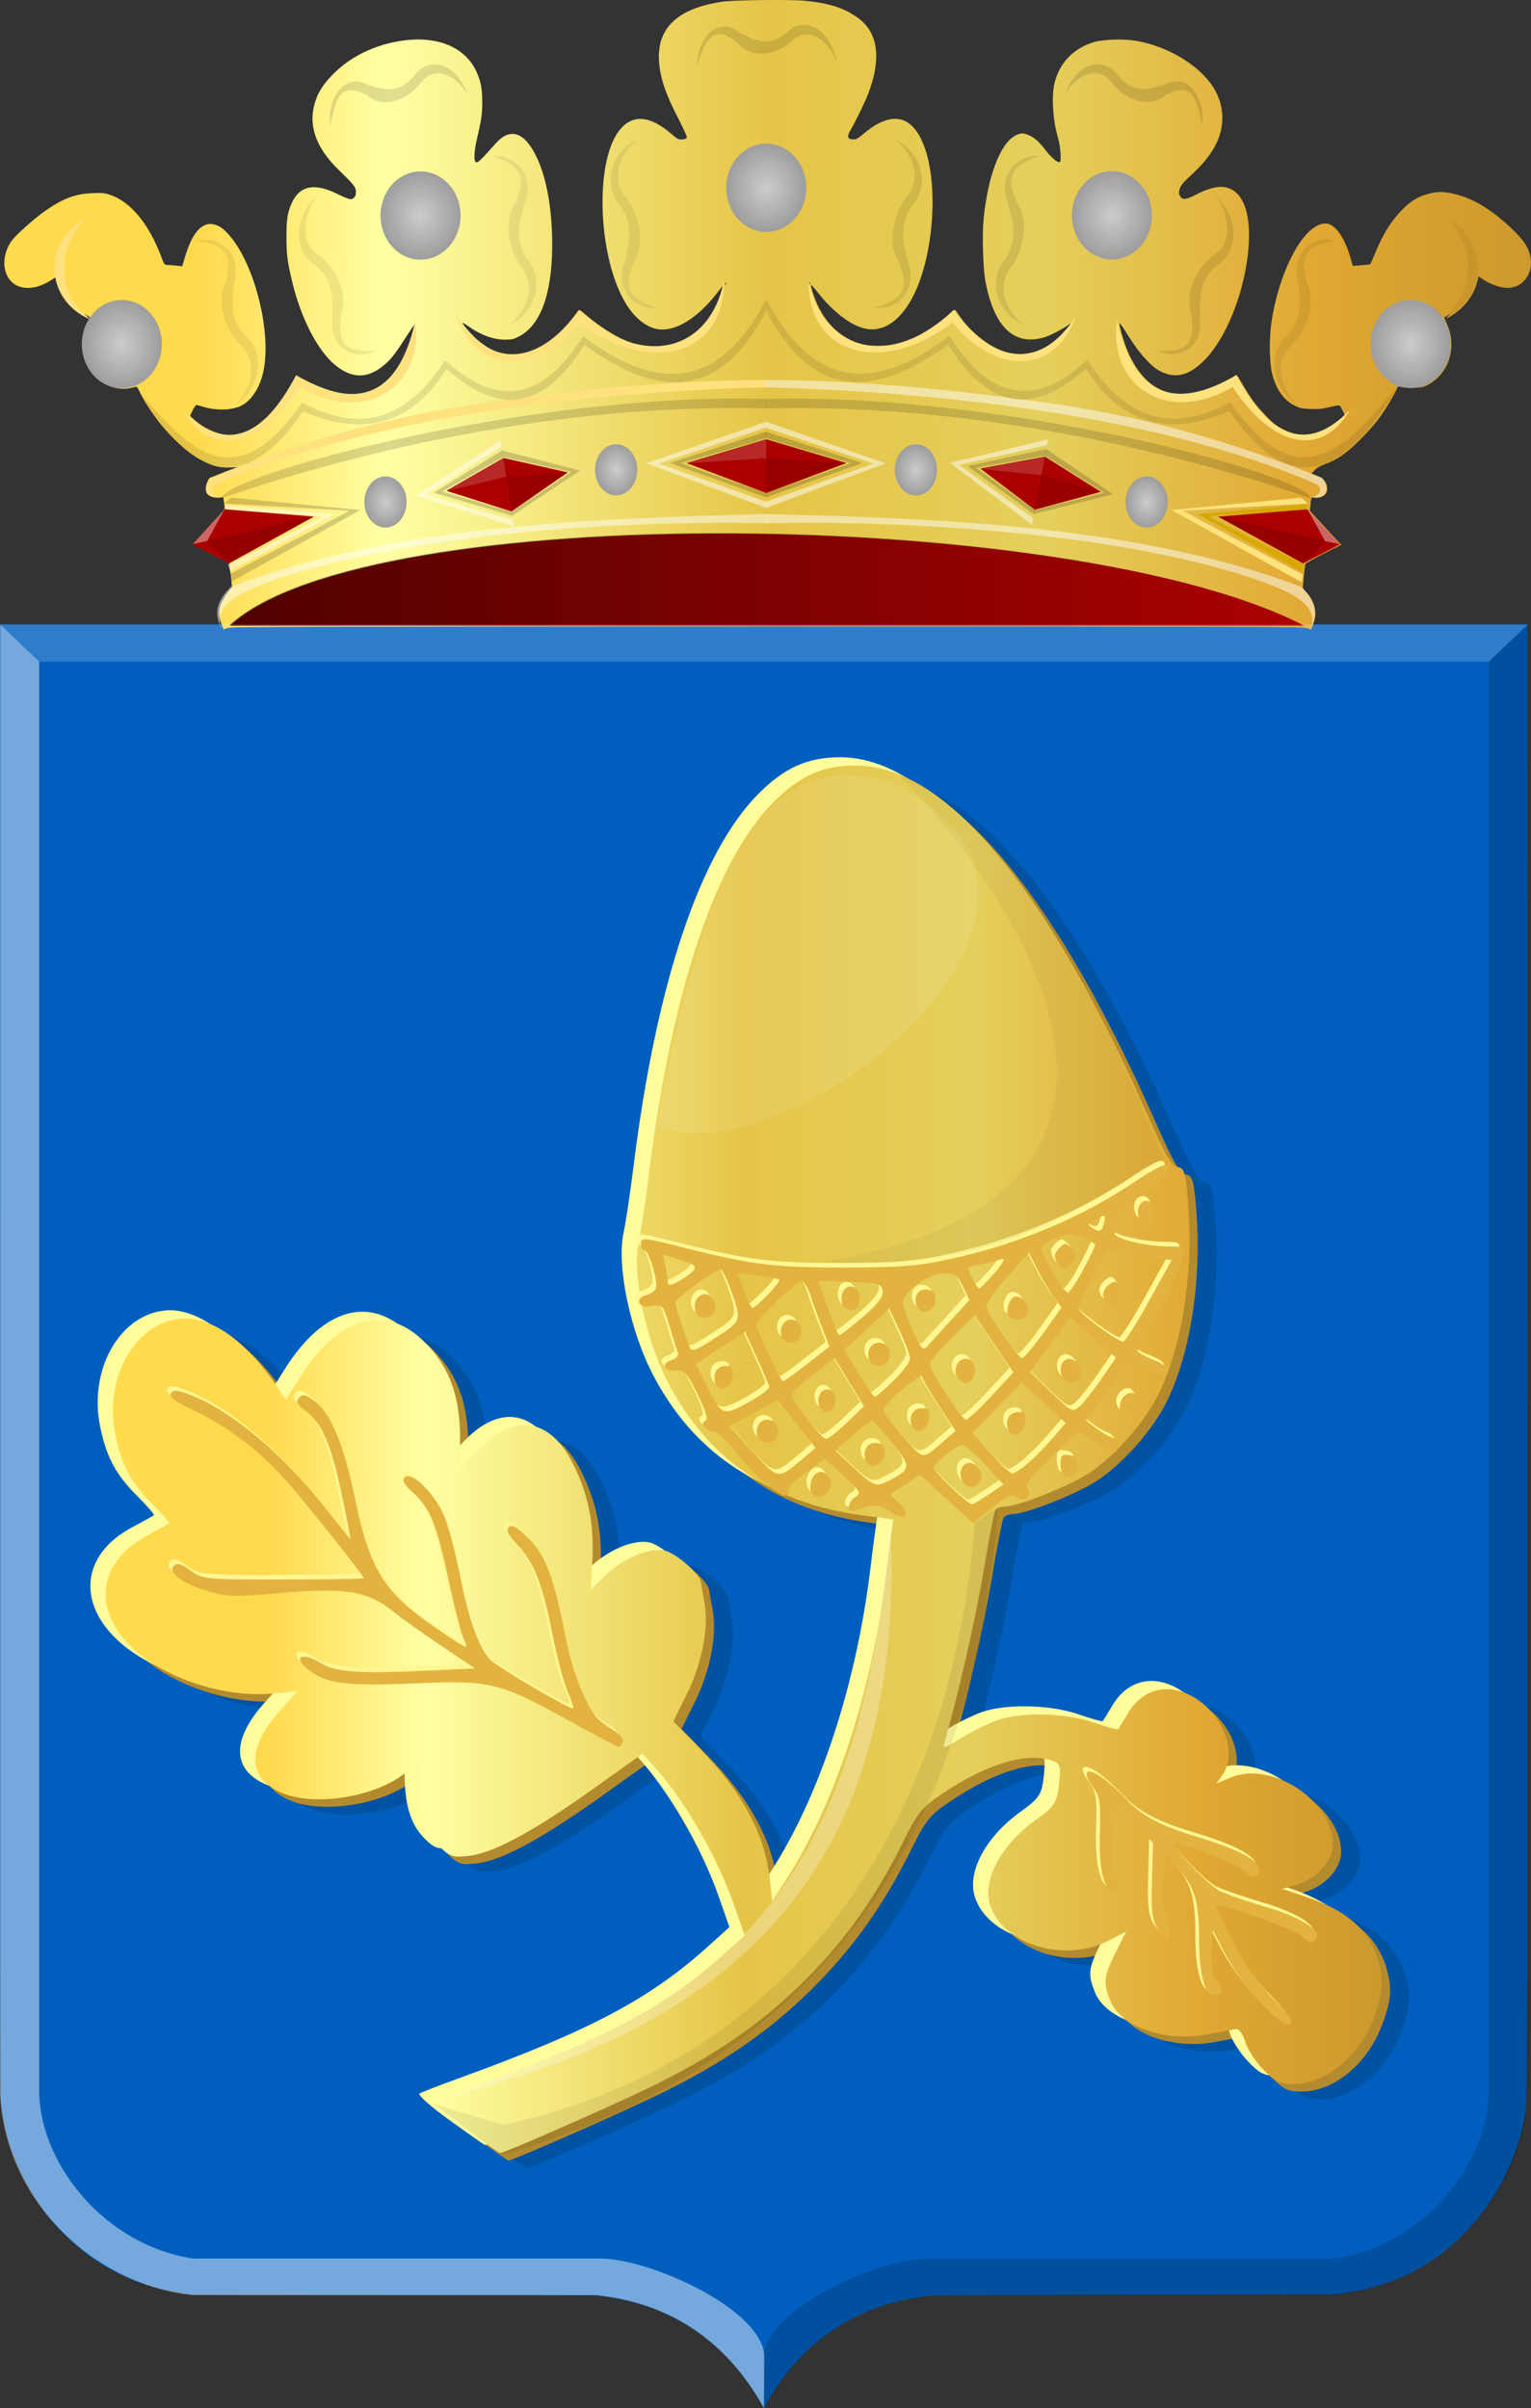 <?xml version="1.0" encoding="UTF-8" standalone="no"?>
<!-- Created with Inkscape (http://www.inkscape.org/) -->

<svg
   xmlns:dc="http://purl.org/dc/elements/1.1/"
   xmlns:cc="http://creativecommons.org/ns#"
   xmlns:rdf="http://www.w3.org/1999/02/22-rdf-syntax-ns#"
   xmlns:svg="http://www.w3.org/2000/svg"
   xmlns="http://www.w3.org/2000/svg"
   xmlns:xlink="http://www.w3.org/1999/xlink"
   xmlns:sodipodi="http://sodipodi.sourceforge.net/DTD/sodipodi-0.dtd"
   xmlns:inkscape="http://www.inkscape.org/namespaces/inkscape"
   width="397.721"
   height="625.411"
   id="svg25808"
   version="1.1"
   inkscape:version="0.48.4 r9939"
   sodipodi:docname="Maaseijk wapen.svg">
  <rect width="100%" height="100%" fill="#333333" stroke="none"/>
  <defs
     id="defs25810">
    <linearGradient
       y2="408.102"
       x2="-356.168"
       y1="408.102"
       x1="-687.722"
       gradientTransform="matrix(-1,0,0,1,-170.447,136.256)"
       gradientUnits="userSpaceOnUse"
       id="linearGradient25546-4"
       xlink:href="#linearGradient24148-0-3"
       inkscape:collect="always" />
    <linearGradient
       id="linearGradient24148-0-3">
      <stop
         id="stop24150-2-2"
         offset="0"
         style="stop-color:#cc992d;stop-opacity:1;" />
      <stop
         id="stop24152-5-5"
         offset="0.143"
         style="stop-color:#e1a832;stop-opacity:1;" />
      <stop
         style="stop-color:#e5cf5c;stop-opacity:1;"
         offset="0.321"
         id="stop24154-6-6" />
      <stop
         id="stop24156-0-0"
         offset="0.5"
         style="stop-color:#e5c547;stop-opacity:1;" />
      <stop
         style="stop-color:#ffffa3;stop-opacity:1;"
         offset="0.75"
         id="stop24158-7-8" />
      <stop
         id="stop24160-2-8"
         offset="0.875"
         style="stop-color:#ffd94d;stop-opacity:1;" />
      <stop
         style="stop-color:#ffdb4e;stop-opacity:1;"
         offset="1"
         id="stop24162-0-1" />
    </linearGradient>
    <radialGradient
       inkscape:collect="always"
       xlink:href="#linearGradient9634-2-7-9-0-0-7"
       id="radialGradient9640-3-5-8-7-1-0"
       cx="121.094"
       cy="4.062"
       fx="121.094"
       fy="4.062"
       r="5.968"
       gradientUnits="userSpaceOnUse" />
    <linearGradient
       inkscape:collect="always"
       id="linearGradient9634-2-7-9-0-0-7">
      <stop
         style="stop-color:#ffffff;stop-opacity:1;"
         offset="0"
         id="stop9636-3-6-0-4-8-5" />
      <stop
         style="stop-color:#ffffff;stop-opacity:0;"
         offset="1"
         id="stop9638-3-3-1-0-1-9" />
    </linearGradient>
    <radialGradient
       inkscape:collect="always"
       xlink:href="#linearGradient9634-2-7-8-6-9-5"
       id="radialGradient9640-3-5-3-1-0-0"
       cx="121.094"
       cy="4.062"
       fx="121.094"
       fy="4.062"
       r="5.968"
       gradientUnits="userSpaceOnUse" />
    <linearGradient
       inkscape:collect="always"
       id="linearGradient9634-2-7-8-6-9-5">
      <stop
         style="stop-color:#ffffff;stop-opacity:1;"
         offset="0"
         id="stop9636-3-6-3-1-2-1" />
      <stop
         style="stop-color:#ffffff;stop-opacity:0;"
         offset="1"
         id="stop9638-3-3-4-9-4-2" />
    </linearGradient>
    <radialGradient
       inkscape:collect="always"
       xlink:href="#linearGradient9634-2-7-3-1-9"
       id="radialGradient9640-3-5-7-9-0"
       cx="121.094"
       cy="4.062"
       fx="121.094"
       fy="4.062"
       r="5.968"
       gradientUnits="userSpaceOnUse" />
    <linearGradient
       inkscape:collect="always"
       id="linearGradient9634-2-7-3-1-9">
      <stop
         style="stop-color:#ffffff;stop-opacity:1;"
         offset="0"
         id="stop9636-3-6-5-5-8" />
      <stop
         style="stop-color:#ffffff;stop-opacity:0;"
         offset="1"
         id="stop9638-3-3-0-7-9" />
    </linearGradient>
    <radialGradient
       inkscape:collect="always"
       xlink:href="#linearGradient9634-2-7-8-3-7"
       id="radialGradient9640-3-5-3-3-1"
       cx="121.094"
       cy="4.062"
       fx="121.094"
       fy="4.062"
       r="5.968"
       gradientUnits="userSpaceOnUse" />
    <linearGradient
       inkscape:collect="always"
       id="linearGradient9634-2-7-8-3-7">
      <stop
         style="stop-color:#ffffff;stop-opacity:1;"
         offset="0"
         id="stop9636-3-6-3-4-3" />
      <stop
         style="stop-color:#ffffff;stop-opacity:0;"
         offset="1"
         id="stop9638-3-3-4-2-3" />
    </linearGradient>
    <radialGradient
       inkscape:collect="always"
       xlink:href="#linearGradient9634-2-7-0-7"
       id="radialGradient9640-3-5-2-0"
       cx="121.094"
       cy="4.062"
       fx="121.094"
       fy="4.062"
       r="5.968"
       gradientUnits="userSpaceOnUse" />
    <linearGradient
       inkscape:collect="always"
       id="linearGradient9634-2-7-0-7">
      <stop
         style="stop-color:#ffffff;stop-opacity:1;"
         offset="0"
         id="stop9636-3-6-1-6" />
      <stop
         style="stop-color:#ffffff;stop-opacity:0;"
         offset="1"
         id="stop9638-3-3-2-6" />
    </linearGradient>
    <radialGradient
       inkscape:collect="always"
       xlink:href="#linearGradient9634-3-9-7-2"
       id="radialGradient9640-8-4-7-0"
       cx="121.094"
       cy="4.062"
       fx="121.094"
       fy="4.062"
       r="5.968"
       gradientUnits="userSpaceOnUse" />
    <linearGradient
       inkscape:collect="always"
       id="linearGradient9634-3-9-7-2">
      <stop
         style="stop-color:#ffffff;stop-opacity:1;"
         offset="0"
         id="stop9636-5-3-0-8" />
      <stop
         style="stop-color:#ffffff;stop-opacity:0;"
         offset="1"
         id="stop9638-5-8-2-9" />
    </linearGradient>
    <radialGradient
       inkscape:collect="always"
       xlink:href="#linearGradient9634-2-1-9"
       id="radialGradient9640-3-4-8"
       cx="121.094"
       cy="4.062"
       fx="121.094"
       fy="4.062"
       r="5.968"
       gradientUnits="userSpaceOnUse" />
    <linearGradient
       inkscape:collect="always"
       id="linearGradient9634-2-1-9">
      <stop
         style="stop-color:#ffffff;stop-opacity:1;"
         offset="0"
         id="stop9636-3-0-9" />
      <stop
         style="stop-color:#ffffff;stop-opacity:0;"
         offset="1"
         id="stop9638-3-37-9" />
    </linearGradient>
    <radialGradient
       inkscape:collect="always"
       xlink:href="#linearGradient9634-3-2-8"
       id="radialGradient9640-8-7-7"
       cx="121.094"
       cy="4.062"
       fx="121.094"
       fy="4.062"
       r="5.968"
       gradientUnits="userSpaceOnUse" />
    <linearGradient
       inkscape:collect="always"
       id="linearGradient9634-3-2-8">
      <stop
         style="stop-color:#ffffff;stop-opacity:1;"
         offset="0"
         id="stop9636-5-0-7" />
      <stop
         style="stop-color:#ffffff;stop-opacity:0;"
         offset="1"
         id="stop9638-5-2-3" />
    </linearGradient>
    <radialGradient
       inkscape:collect="always"
       xlink:href="#linearGradient9634-7-7"
       id="radialGradient9640-86-0"
       cx="121.094"
       cy="4.062"
       fx="121.094"
       fy="4.062"
       r="5.968"
       gradientUnits="userSpaceOnUse" />
    <linearGradient
       inkscape:collect="always"
       id="linearGradient9634-7-7">
      <stop
         style="stop-color:#ffffff;stop-opacity:1;"
         offset="0"
         id="stop9636-0-6" />
      <stop
         style="stop-color:#ffffff;stop-opacity:0;"
         offset="1"
         id="stop9638-8-4" />
    </linearGradient>
    <linearGradient
       inkscape:collect="always"
       xlink:href="#linearGradient9502-6-0"
       id="linearGradient9508-3-6"
       x1="21.219"
       y1="28.125"
       x2="296.906"
       y2="28.125"
       gradientUnits="userSpaceOnUse"
       gradientTransform="matrix(1.016,0,0,1.214,195.805,281.616)" />
    <linearGradient
       inkscape:collect="always"
       id="linearGradient9502-6-0">
      <stop
         style="stop-color:#000000;stop-opacity:1;"
         offset="0"
         id="stop9504-2-3" />
      <stop
         style="stop-color:#000000;stop-opacity:0;"
         offset="1"
         id="stop9506-0-3" />
    </linearGradient>
    <linearGradient
       inkscape:collect="always"
       xlink:href="#linearGradient9494-4-8-2"
       id="linearGradient9500-5-2-6"
       x1="21.219"
       y1="28.125"
       x2="296.906"
       y2="28.125"
       gradientUnits="userSpaceOnUse"
       gradientTransform="matrix(1.016,0,0,1.214,195.805,281.616)" />
    <linearGradient
       inkscape:collect="always"
       id="linearGradient9494-4-8-2">
      <stop
         style="stop-color:#000000;stop-opacity:1;"
         offset="0"
         id="stop9496-4-4-2" />
      <stop
         style="stop-color:#000000;stop-opacity:0;"
         offset="1"
         id="stop9498-4-1-1" />
    </linearGradient>
    <linearGradient
       y2="-2132.774"
       x2="203.819"
       y1="-2132.774"
       x1="-1360.554"
       gradientTransform="matrix(-0.254,0,0,0.271,211.084,825.786)"
       gradientUnits="userSpaceOnUse"
       id="linearGradient12056-4"
       xlink:href="#linearGradient4053-4-8-3-4-2-5-3-3"
       inkscape:collect="always" />
    <linearGradient
       id="linearGradient4053-4-8-3-4-2-5-3-3">
      <stop
         id="stop4055-9-6-3-5-9-5-7-2"
         offset="0"
         style="stop-color:#cc992d;stop-opacity:1;" />
      <stop
         id="stop4057-8-0-4-2-98-84-5-6"
         offset="0.143"
         style="stop-color:#e1a832;stop-opacity:1;" />
      <stop
         style="stop-color:#e5cf5c;stop-opacity:1;"
         offset="0.321"
         id="stop4059-2-1-2-9-3-0-8-0" />
      <stop
         id="stop4061-4-2-2-12-86-5-1-5"
         offset="0.5"
         style="stop-color:#e5c547;stop-opacity:1;" />
      <stop
         style="stop-color:#ffffa3;stop-opacity:1;"
         offset="0.75"
         id="stop4063-5-6-0-49-9-4-7-4" />
      <stop
         id="stop4065-2-0-1-93-8-7-0-9"
         offset="0.875"
         style="stop-color:#ffd94d;stop-opacity:1;" />
      <stop
         style="stop-color:#ffdb4e;stop-opacity:1;"
         offset="1"
         id="stop4067-9-5-2-76-6-2-4-6" />
    </linearGradient>
  </defs>
  <sodipodi:namedview
     id="base"
     pagecolor="#ffffff"
     bordercolor="#666666"
     borderopacity="1.0"
     inkscape:pageopacity="0.0"
     inkscape:pageshadow="2"
     inkscape:zoom="0.49497475"
     inkscape:cx="398.4478"
     inkscape:cy="145.92121"
     inkscape:document-units="px"
     inkscape:current-layer="layer1"
     showgrid="false"
     inkscape:window-width="1600"
     inkscape:window-height="837"
     inkscape:window-x="-8"
     inkscape:window-y="-8"
     inkscape:window-maximized="1"
     fit-margin-top="0"
     fit-margin-left="0"
     fit-margin-right="0"
     fit-margin-bottom="0" />
  <g
     inkscape:label="Laag 1"
     inkscape:groupmode="layer"
     id="layer1"
     transform="translate(-158.283,-165.371)">
    <path
       inkscape:connector-curvature="0"
       id="path15028-58-6"
       d="m 356.886,790.591 c 0,-0.51 3.093,-5.4 5.025,-7.944 6.004,-7.908 13.396,-13.61 22.45,-17.316 3.749,-1.535 8.795,-2.857 13.252,-3.473 1.031,-0.142 2.137,-0.299 2.457,-0.347 0.32,-0.049 24.087,-0.128 52.816,-0.176 l 52.234,-0.087 1.875,-0.275 c 2.788,-0.409 4.625,-0.757 6.712,-1.272 6.699,-1.65 13.395,-4.836 18.953,-9.016 3.629,-2.73 7.717,-6.817 10.678,-10.678 5.65,-7.366 9.737,-16.791 11.178,-25.779 0.606,-3.781 0.571,8.077 0.574,-195.602 l 0.01,-191.079 -198.4,0 -198.4,0 0,191.079 c 0,203.679 -0.032,191.82 0.574,195.602 1.441,8.988 5.527,18.413 11.177,25.779 2.962,3.861 7.05,7.949 10.678,10.678 5.564,4.185 12.246,7.364 18.953,9.016 2.087,0.514 3.924,0.862 6.712,1.272 l 1.875,0.275 52.234,0.087 c 28.729,0.048 52.496,0.127 52.816,0.176 0.32,0.049 1.425,0.205 2.457,0.347 14.613,2.018 26.869,9.155 35.702,20.789 1.747,2.301 4.697,6.912 5.064,7.915 0.102,0.278 0.349,0.299 0.349,0.03 z"
       style="fill:#005fbe;fill-opacity:1" />
    <path
       style="fill:url(#linearGradient12056-4);fill-opacity:1"
       d="m 215.943,327.85 c -0.603,-1.535 -0.861,-3.371 -0.629,-4.473 0.257,-1.22 1.314,-3.188 2.418,-4.502 l 0.826,-0.984 -0.332,-3.08 c -0.182,-1.694 -0.375,-3.126 -0.428,-3.182 -0.053,-0.057 -2.135,-1.15 -4.626,-2.431 l -4.529,-2.328 3.975,-4.26 c 4.306,-4.616 4.23,-4.473 3.822,-7.103 l -0.147,-0.95 -1.5,-0.009 c -1.893,-0.012 -2.642,-0.663 -2.602,-2.265 0.052,-2.106 0.543,-2.543 4.633,-4.114 2.034,-0.782 3.723,-1.44 3.752,-1.463 0.029,-0.023 -1.002,0.007 -2.293,0.069 -2.947,0.138 -4.835,-0.337 -7.901,-1.989 -2.814,-1.516 -5.863,-4.116 -9.152,-7.806 -2.488,-2.792 -5.697,-7.547 -6.769,-10.032 -0.397,-0.92 -0.667,-1.246 -0.938,-1.132 -0.209,0.088 -1.006,0.271 -1.77,0.406 -4.776,0.845 -9.877,-2.722 -11.317,-7.912 -0.78,-2.811 -0.355,-7.006 0.918,-9.063 0.678,-1.095 0.644,-1.295 -0.317,-1.86 l -0.824,-0.484 0.761,0.725 c 0.749,0.714 0.738,0.712 -0.776,-0.128 -3.168,-1.757 -5.67,-4.879 -6.729,-8.399 l -0.554,-1.841 -1.38,0.889 c -5.312,3.424 -10.566,2.344 -11.86,-2.438 -0.701,-2.59 0.027,-5.757 1.858,-8.086 1.148,-1.461 5.858,-5.642 8.24,-7.317 4.735,-3.327 7.869,-4.546 12.251,-4.761 2.669,-0.131 3.312,-0.075 4.84,0.421 5.266,1.712 10.104,7.538 13.271,15.981 0.803,2.141 0.874,2.238 1.64,2.238 0.44,0 1.484,0.076 2.319,0.17 l 1.519,0.17 0.806,-2.666 c 1.859,-6.148 4.389,-8.945 7.427,-8.215 1.497,0.36 2.473,1.063 4.126,2.974 6.479,7.49 10.852,24.943 8.772,35.011 -0.881,4.265 -3.003,7.641 -5.684,9.044 -2.478,1.297 -6.726,1.406 -10.244,0.264 -0.658,-0.214 -1.336,-0.39 -1.508,-0.391 -0.172,-0.003 -0.614,0.634 -0.983,1.413 l -0.67,1.416 0.894,0.822 c 2.534,2.33 6.027,3.953 8.92,4.145 3.522,0.234 6.203,-0.802 9.567,-3.698 2.648,-2.28 5.218,-5.74 8.213,-11.056 0.258,-0.458 0.435,-0.411 2.662,0.697 7.037,3.503 12.416,4.373 16.877,2.729 4.569,-1.683 8.317,-6.594 10.596,-13.882 1.394,-4.457 1.201,-4.6 -1.193,-0.884 -3.176,4.927 -4.15,6.209 -5.853,7.702 -4.32,3.788 -8.47,3.888 -12.886,0.31 -4.589,-3.718 -8.936,-12.073 -11.237,-21.599 -1.266,-5.242 -1.514,-7.166 -1.518,-11.803 0,-4.515 0.25,-6.173 1.322,-8.635 2.05,-4.71 6.01,-5.481 12.152,-2.366 1.338,0.678 2.757,1.233 3.154,1.233 0.992,0 1.607,-1.026 1.383,-2.307 -0.183,-1.043 -0.695,-1.65 -4.526,-5.376 -6.005,-5.838 -7.992,-11.824 -5.937,-17.884 0.829,-2.446 2.184,-4.483 4.629,-6.96 4.385,-4.442 10.551,-7.472 17.432,-8.566 9.449,-1.502 16.898,1.552 19.817,8.122 1.107,2.491 1.472,4.528 1.436,8.008 -0.032,3.114 -0.191,4.204 -1.332,9.12 -0.864,3.725 -0.929,6.139 -0.169,6.293 0.418,0.085 1.625,-1.104 4.877,-4.805 3.899,-4.437 7.686,-3.155 10.875,3.682 2.307,4.946 3.691,12.168 3.894,20.324 0.345,13.852 -2.601,22.843 -8.505,25.953 -1.509,0.795 -1.906,0.886 -3.843,0.877 -3.026,-0.013 -6.383,-1.278 -9.628,-3.628 -0.621,-0.45 -1.178,-0.766 -1.237,-0.703 -0.232,0.248 2.628,3.455 4.227,4.74 3.3,2.653 6.18,3.67 9.802,3.462 5.18,-0.298 10.538,-3.659 14.685,-9.213 l 1.756,-2.352 1.54,1.299 c 4.041,3.411 8.343,6.044 11.807,7.226 2.898,0.989 7.614,1.235 10.498,0.548 4.88,-1.162 9.222,-4.846 11.614,-9.858 1.141,-2.389 2.15,-5.385 1.902,-5.65 -0.063,-0.068 -0.763,0.724 -1.555,1.76 -5.119,6.696 -10.869,10.293 -15.471,9.678 -2.862,-0.383 -5.957,-2.763 -8.204,-6.31 -7.523,-11.874 -8.515,-37.331 -1.774,-45.527 3.342,-4.064 7.839,-3.691 13.391,1.11 1.583,1.369 1.83,1.493 2.826,1.416 0.779,-0.06 1.115,-0.214 1.172,-0.539 0.044,-0.25 -0.899,-2.341 -2.097,-4.647 -3.404,-6.555 -4.831,-10.738 -5.125,-15.025 -0.6,-8.741 4.827,-13.852 16.526,-15.564 2.879,-0.421 17.371,-0.591 21.138,-0.248 6.531,0.595 10.614,1.925 14.227,4.631 5.075,3.801 5.908,10.574 2.412,19.612 -0.887,2.293 -3.249,7.155 -4.54,9.342 -0.966,1.637 -0.825,2.33 0.494,2.434 0.924,0.073 1.232,-0.089 3.042,-1.597 7.159,-5.963 12.524,-4.788 15.593,3.415 3.821,10.214 2.415,28.705 -2.972,39.084 -3.238,6.238 -7.629,9.203 -12.255,8.276 -3.658,-0.734 -8.373,-4.274 -12.232,-9.185 -1.081,-1.375 -1.964,-2.347 -1.962,-2.159 0,0.567 0.662,2.689 1.336,4.31 2.193,5.28 5.955,9.031 10.74,10.709 2.052,0.72 2.549,0.787 5.794,0.779 2.906,-0.007 3.912,-0.12 5.554,-0.622 3.512,-1.073 8.351,-4.035 13.38,-8.188 l 0.682,-0.563 1.075,1.571 c 3.218,4.705 8.579,8.698 13.034,9.707 2.402,0.544 3.982,0.51 6.348,-0.137 2.819,-0.772 5.367,-2.415 7.778,-5.015 2.478,-2.673 2.988,-3.525 1.419,-2.373 -1.446,1.062 -4.567,2.733 -6.026,3.227 -8.02,2.713 -13.461,-2.179 -15.756,-14.165 -0.672,-3.51 -0.936,-12.054 -0.508,-16.43 1.078,-11.022 4.303,-19.531 8.188,-21.607 1.342,-0.717 2.152,-0.762 3.438,-0.19 1.597,0.711 2.744,1.715 4.347,3.806 1.629,2.124 3.335,3.557 3.839,3.224 0.442,-0.292 0.128,-4.204 -0.511,-6.364 -1.288,-4.356 -1.695,-10.433 -0.932,-13.905 1.177,-5.355 5.005,-9.362 10.424,-10.911 2.353,-0.673 7.607,-0.825 10.739,-0.31 8.659,1.422 17.347,6.88 20.67,12.987 2.557,4.699 2.401,10.244 -0.421,14.943 -1.513,2.519 -2.986,4.26 -5.9,6.975 -2.126,1.98 -2.698,2.672 -2.947,3.561 -0.256,0.914 -0.245,1.225 0.065,1.818 0.587,1.125 1.54,1.05 4.189,-0.332 2.947,-1.537 5.427,-2.202 7.283,-1.954 5.12,0.685 7.411,7.371 6.125,17.874 -1.315,10.737 -5.846,21.662 -11.233,27.083 -3.998,4.023 -7.43,4.886 -11.457,2.881 -2.36,-1.175 -5.583,-4.745 -8.357,-9.255 -1.18,-1.919 -2.188,-3.352 -2.241,-3.183 -0.159,0.51 1.12,4.922 2.082,7.18 2.751,6.46 6.801,10.229 11.896,11.071 3.812,0.63 9.18,-0.651 14.335,-3.422 l 2.304,-1.239 0.685,1.154 c 2.809,4.732 3.757,6.063 6.156,8.647 2.265,2.44 3.005,3.055 4.841,4.019 4.749,2.495 8.998,2.051 13.874,-1.451 2.516,-1.807 2.539,-1.847 1.836,-3.222 -0.321,-0.628 -0.67,-1.244 -0.775,-1.371 -0.105,-0.126 -1.282,0.04 -2.616,0.37 -1.909,0.472 -2.984,0.578 -5.048,0.496 -2.343,-0.093 -2.802,-0.198 -4.306,-0.991 -2.722,-1.434 -4.63,-4.207 -5.637,-8.193 -0.66,-2.615 -0.789,-8.569 -0.27,-12.563 1.208,-9.309 4.998,-19.062 9.174,-23.609 2.245,-2.444 4.559,-3.361 6.279,-2.488 2.026,1.029 3.955,4.255 5.22,8.731 l 0.552,1.952 2.198,-0.155 c 1.209,-0.086 2.272,-0.232 2.362,-0.324 0.091,-0.093 0.736,-1.547 1.434,-3.232 1.857,-4.482 3.637,-7.395 6.261,-10.25 2.589,-2.817 4.778,-4.172 7.859,-4.865 2.322,-0.522 3.335,-0.504 6.089,0.104 5.208,1.15 10.324,4.323 15.977,9.909 2.586,2.555 3.742,4.549 4.061,7.002 0.53,4.074 -2.213,7.534 -5.973,7.533 -1.971,0 -4.743,-0.998 -6.76,-2.433 l -0.803,-0.571 -0.423,1.572 c -0.882,3.273 -2.951,6.119 -5.966,8.205 -1.667,1.153 -2.598,1.482 -1.512,0.535 l 0.634,-0.553 -0.824,0.43 c -0.453,0.237 -0.824,0.474 -0.824,0.529 0,0.054 0.339,0.875 0.754,1.824 2.59,5.934 0.393,12.777 -5.015,15.619 -1.288,0.677 -1.716,0.758 -3.978,0.758 -1.394,0 -2.824,-0.098 -3.177,-0.218 -0.578,-0.196 -0.687,-0.111 -1.086,0.859 -0.244,0.592 -1.374,2.583 -2.511,4.424 -1.536,2.486 -2.854,4.188 -5.125,6.62 -4.479,4.796 -7.346,6.932 -11.082,8.258 -1.086,0.385 -1.974,0.915 -2.492,1.488 l -0.806,0.89 1.576,0.644 c 1.744,0.713 2.522,1.764 2.522,3.408 0,1.493 -1.713,2.553 -3.396,2.1 -0.708,-0.19 -0.8,0.027 -0.995,2.323 l -0.103,1.221 4.073,4.4 4.073,4.399 -1.383,0.658 c -2.057,0.979 -7.695,3.974 -7.89,4.192 -0.093,0.104 -0.297,1.574 -0.453,3.268 l -0.284,3.079 1.042,1.21 c 2.177,2.528 2.768,5.243 1.745,8.02 -0.291,0.789 -0.558,1.466 -0.594,1.505 -0.036,0.039 -0.554,-0.114 -1.151,-0.339 -0.963,-0.364 -16.754,-0.41 -140.201,-0.41 -121.195,0 -139.25,0.051 -140.162,0.395 l -1.047,0.395 -0.395,-1.006 z m 130.871,-89.118 c -0.07,-0.187 -0.128,-0.034 -0.128,0.339 0,0.373 0.058,0.526 0.128,0.339 0.07,-0.187 0.07,-0.492 0,-0.678 z m 21.788,-0.13 c -0.084,-0.09 -0.144,0.07 -0.133,0.356 0.012,0.316 0.072,0.38 0.153,0.164 0.073,-0.196 0.064,-0.43 -0.02,-0.52 z"
       id="path11631-8"
       inkscape:connector-curvature="0" />
    <path
       style="fill:#aa0000;fill-opacity:0.986;stroke:#000000;stroke-width:1.111px;stroke-linecap:butt;stroke-linejoin:miter;stroke-opacity:0"
       d="m 218.033,327.911 c 35.938,-33.144 220.036,-30.737 279.12,0 z"
       id="path8966-2-8"
       inkscape:connector-curvature="0"
       sodipodi:nodetypes="ccc" />
    <path
       style="opacity:0.537;fill:url(#linearGradient9508-3-6);fill-opacity:1;stroke:url(#linearGradient9500-5-2-6);stroke-width:1.111px;stroke-linecap:butt;stroke-linejoin:miter;stroke-opacity:0"
       d="m 217.874,327.75 c 35.938,-33.144 220.035,-30.737 279.12,0 z"
       id="path8966-6-5-1"
       inkscape:connector-curvature="0"
       sodipodi:nodetypes="ccc" />
    <path
       style="fill:#ffe27d;fill-opacity:1;stroke:#000000;stroke-width:1.103px;stroke-linecap:butt;stroke-linejoin:miter;stroke-opacity:0"
       d="m 215.752,294.599 c -1.458,-0.377 -3.724,-1.689 -1.565,-3.416 30.397,-13.48 79.129,-23.486 143.147,-25.244 l 0,-1.898 c -24.47,0.065 -47.81,2.516 -70.294,5.54 -28.509,3.835 -51.454,10.776 -74.261,19.893 -0.952,1.13 -2.776,5.563 2.973,5.125 z"
       id="path9514-4-3"
       inkscape:connector-curvature="0"
       sodipodi:nodetypes="ccccscc" />
    <path
       style="fill:#000000;fill-opacity:0.15;stroke:#000000;stroke-width:1.103px;stroke-linecap:butt;stroke-linejoin:miter;stroke-opacity:0"
       d="m 215.752,294.789 c 24.993,-8.603 80.368,-24.859 141.582,-23.346 l 0,-2.467 c -61.577,-1.745 -140.434,19.679 -141.582,25.813 z"
       id="path9516-2-6"
       inkscape:connector-curvature="0"
       sodipodi:nodetypes="cccc" />
    <path
       style="fill:#ffffff;fill-opacity:0.485;stroke:#000000;stroke-width:1.103px;stroke-linecap:butt;stroke-linejoin:miter;stroke-opacity:0"
       d="m 357.334,298.87 0,2.42 c -34.883,-0.874 -92.815,2.285 -128.746,15.073 -10.15,3.613 -14.593,6.936 -12.836,12.4 -1.16,-3.024 -2.434,-6.012 2.503,-11.009 41.694,-15.727 92.129,-17.751 139.079,-18.885 z"
       id="path9518-1-7"
       inkscape:connector-curvature="0"
       sodipodi:nodetypes="ccsccc" />
    <path
       style="fill:#000000;fill-opacity:0.175;stroke:#000000;stroke-width:1.103px;stroke-linecap:butt;stroke-linejoin:miter;stroke-opacity:0"
       d="m 216.534,296.118 32.544,1.898 -31.136,16.513 0.157,2.088 33.796,-18.79 -33.64,-3.227 z"
       id="path9522-7-8"
       inkscape:connector-curvature="0" />
    <path
       style="fill:#ffffff;fill-opacity:0.478;stroke:#000000;stroke-width:1.103px;stroke-linecap:butt;stroke-linejoin:miter;stroke-opacity:0"
       d="m 216.612,296.403 0.861,1.803 c 0,0 25.191,0.759 24.408,1.423 -0.782,0.664 -24.408,12.432 -24.408,12.432 l 0.626,1.708 27.146,-14.899 z"
       id="path9524-7-9"
       inkscape:connector-curvature="0" />
    <path
       style="fill:#ffffff;fill-opacity:0.501;stroke:#000000;stroke-width:1.103px;stroke-linecap:butt;stroke-linejoin:miter;stroke-opacity:0"
       d="m 357.334,274.86 -31.119,10.819 31.119,11.625 0,0 0,-1.661 -27.936,-9.881 27.936,-9.328 z"
       id="path9526-9-5"
       inkscape:connector-curvature="0" />
    <path
       style="fill:#000000;fill-opacity:0.182;stroke:#000000;stroke-width:1.103px;stroke-linecap:butt;stroke-linejoin:miter;stroke-opacity:0"
       d="m 357.334,277.441 -25.059,8.187 25.059,8.925 0,-1.074 c 0,0 -22.404,-7.851 -22.127,-7.851 0.277,0 22.127,-6.442 22.127,-6.442 z"
       id="path9528-5-5"
       inkscape:connector-curvature="0" />
    <path
       sodipodi:type="arc"
       style="fill:#999999;fill-opacity:1;stroke:#000000;stroke-width:0.999;stroke-miterlimit:4;stroke-opacity:0;stroke-dasharray:none"
       id="path9603-29-8"
       sodipodi:cx="121.09375"
       sodipodi:cy="4.0624995"
       sodipodi:rx="5.46875"
       sodipodi:ry="5.46875"
       d="m 126.562,4.062 c 0,3.02 -2.448,5.469 -5.469,5.469 -3.02,0 -5.469,-2.448 -5.469,-5.469 0,-3.02 2.448,-5.469 5.469,-5.469 3.02,0 5.469,2.448 5.469,5.469 z"
       transform="matrix(1.001,0,0,1.215,197.133,282.452)" />
    <path
       transform="matrix(1.001,0,0,1.215,197.131,282.438)"
       sodipodi:type="arc"
       style="opacity:0.497;fill:url(#radialGradient9640-86-0);fill-opacity:1;stroke:#000000;stroke-width:0.999;stroke-miterlimit:4;stroke-opacity:0;stroke-dasharray:none"
       id="path9603-2-8-8"
       sodipodi:cx="121.09375"
       sodipodi:cy="4.0624995"
       sodipodi:rx="5.46875"
       sodipodi:ry="5.46875"
       d="m 126.562,4.062 c 0,3.02 -2.448,5.469 -5.469,5.469 -3.02,0 -5.469,-2.448 -5.469,-5.469 0,-3.02 2.448,-5.469 5.469,-5.469 3.02,0 5.469,2.448 5.469,5.469 z" />
    <path
       transform="matrix(1.001,0,0,1.215,137.208,290.811)"
       sodipodi:type="arc"
       style="fill:#999999;fill-opacity:1;stroke:#000000;stroke-width:0.999;stroke-miterlimit:4;stroke-opacity:0;stroke-dasharray:none"
       id="path9603-6-2-2"
       sodipodi:cx="121.09375"
       sodipodi:cy="4.0624995"
       sodipodi:rx="5.46875"
       sodipodi:ry="5.46875"
       d="m 126.562,4.062 c 0,3.02 -2.448,5.469 -5.469,5.469 -3.02,0 -5.469,-2.448 -5.469,-5.469 0,-3.02 2.448,-5.469 5.469,-5.469 3.02,0 5.469,2.448 5.469,5.469 z" />
    <path
       transform="matrix(1.001,0,0,1.215,137.207,290.796)"
       sodipodi:type="arc"
       style="opacity:0.497;fill:url(#radialGradient9640-8-7-7);fill-opacity:1;stroke:#000000;stroke-width:0.999;stroke-miterlimit:4;stroke-opacity:0;stroke-dasharray:none"
       id="path9603-2-1-2-3"
       sodipodi:cx="121.09375"
       sodipodi:cy="4.0624995"
       sodipodi:rx="5.46875"
       sodipodi:ry="5.46875"
       d="m 126.562,4.062 c 0,3.02 -2.448,5.469 -5.469,5.469 -3.02,0 -5.469,-2.448 -5.469,-5.469 0,-3.02 2.448,-5.469 5.469,-5.469 3.02,0 5.469,2.448 5.469,5.469 z" />
    <path
       style="fill:#aa0000;stroke:#000000;stroke-width:1.103px;stroke-linecap:butt;stroke-linejoin:miter;stroke-opacity:0"
       d="m 239.847,299.534 -23.157,-1.898 -8.449,9.11 9.544,4.935 z"
       id="path9716-7-0"
       inkscape:connector-curvature="0" />
    <path
       style="fill:#000000;fill-opacity:0.112;stroke:#000000;stroke-width:1.103px;stroke-linecap:butt;stroke-linejoin:miter;stroke-opacity:0"
       d="m 217.708,311.682 -5.789,-5.789 27.929,-6.358 z"
       id="path9718-8-6"
       inkscape:connector-curvature="0" />
    <path
       style="fill:#ffffff;fill-opacity:0.399;stroke:#000000;stroke-width:1.103px;stroke-linecap:butt;stroke-linejoin:miter;stroke-opacity:0"
       d="m 208.398,306.652 3.677,-0.759 4.616,-8.351 z"
       id="path9720-5-5"
       inkscape:connector-curvature="0"
       sodipodi:nodetypes="cccc" />
    <path
       style="fill:#ffffff;fill-opacity:0.49;stroke:#000000;stroke-width:1.103px;stroke-linecap:butt;stroke-linejoin:miter;stroke-opacity:0"
       d="m 498.833,294.61 c 1.458,-0.377 3.724,-1.689 1.565,-3.416 -30.397,-13.48 -79.129,-23.486 -143.147,-25.244 l 0,-1.898 c 24.47,0.065 47.81,2.516 70.294,5.54 28.509,3.835 51.454,10.776 74.261,19.893 0.952,1.13 2.776,5.563 -2.973,5.125 z"
       id="path9514-8-3-0"
       inkscape:connector-curvature="0"
       sodipodi:nodetypes="ccccscc" />
    <path
       style="fill:#000000;fill-opacity:0.15;stroke:#000000;stroke-width:1.103px;stroke-linecap:butt;stroke-linejoin:miter;stroke-opacity:0"
       d="m 498.833,294.8 c -24.993,-8.603 -80.368,-24.859 -141.582,-23.346 l 0,-2.467 c 61.577,-1.745 140.434,19.679 141.582,25.813 z"
       id="path9516-7-9-9"
       inkscape:connector-curvature="0"
       sodipodi:nodetypes="cccc" />
    <path
       style="fill:#ffffff;fill-opacity:0.485;stroke:#000000;stroke-width:1.103px;stroke-linecap:butt;stroke-linejoin:miter;stroke-opacity:0"
       d="m 357.251,298.881 0,2.42 c 34.883,-0.874 92.815,2.285 128.746,15.073 10.15,3.613 14.592,6.936 12.836,12.4 1.16,-3.024 2.434,-6.012 -2.503,-11.008 -41.694,-15.727 -92.129,-17.751 -139.078,-18.885 z"
       id="path9518-8-4-7"
       inkscape:connector-curvature="0"
       sodipodi:nodetypes="ccsccc" />
    <path
       style="fill:#ffe27c;fill-opacity:1;stroke:#000000;stroke-width:1.103px;stroke-linecap:butt;stroke-linejoin:miter;stroke-opacity:0"
       d="m 498.05,296.129 -32.544,1.898 31.136,16.513 -0.156,2.088 -33.796,-18.79 33.639,-3.227 z"
       id="path9522-8-6-2"
       inkscape:connector-curvature="0" />
    <path
       style="fill:#d7a800;fill-opacity:1;stroke:#000000;stroke-width:1.103px;stroke-linecap:butt;stroke-linejoin:miter;stroke-opacity:0"
       d="m 497.972,296.413 -0.861,1.803 c 0,0 -25.191,0.759 -24.408,1.424 0.782,0.664 24.408,12.432 24.408,12.432 l -0.626,1.708 -27.146,-14.899 z"
       id="path9524-9-9-2"
       inkscape:connector-curvature="0" />
    <path
       style="fill:#ffffff;fill-opacity:0.501;stroke:#000000;stroke-width:1.103px;stroke-linecap:butt;stroke-linejoin:miter;stroke-opacity:0"
       d="m 357.251,274.871 31.119,10.819 -31.119,11.625 0,0 0,-1.661 27.936,-9.881 -27.936,-9.328 z"
       id="path9526-7-8-8"
       inkscape:connector-curvature="0" />
    <path
       style="fill:#000000;fill-opacity:0.182;stroke:#000000;stroke-width:1.103px;stroke-linecap:butt;stroke-linejoin:miter;stroke-opacity:0"
       d="m 357.251,277.452 25.059,8.187 -25.059,8.925 0,-1.074 c 0,0 22.404,-7.851 22.127,-7.851 -0.277,0 -22.127,-6.442 -22.127,-6.442 z"
       id="path9528-9-5-2"
       inkscape:connector-curvature="0" />
    <path
       transform="matrix(-1.001,0,0,1.215,517.452,282.463)"
       sodipodi:type="arc"
       style="fill:#999999;fill-opacity:1;stroke:#000000;stroke-width:0.999;stroke-miterlimit:4;stroke-opacity:0;stroke-dasharray:none"
       id="path9603-9-2-2"
       sodipodi:cx="121.09375"
       sodipodi:cy="4.0624995"
       sodipodi:rx="5.46875"
       sodipodi:ry="5.46875"
       d="m 126.562,4.062 c 0,3.02 -2.448,5.469 -5.469,5.469 -3.02,0 -5.469,-2.448 -5.469,-5.469 0,-3.02 2.448,-5.469 5.469,-5.469 3.02,0 5.469,2.448 5.469,5.469 z" />
    <path
       transform="matrix(-1.001,0,0,1.215,517.454,282.448)"
       sodipodi:type="arc"
       style="opacity:0.497;fill:url(#radialGradient9640-3-4-8);fill-opacity:1;stroke:#000000;stroke-width:0.999;stroke-miterlimit:4;stroke-opacity:0;stroke-dasharray:none"
       id="path9603-2-3-64-5"
       sodipodi:cx="121.09375"
       sodipodi:cy="4.0624995"
       sodipodi:rx="5.46875"
       sodipodi:ry="5.46875"
       d="m 126.562,4.062 c 0,3.02 -2.448,5.469 -5.469,5.469 -3.02,0 -5.469,-2.448 -5.469,-5.469 0,-3.02 2.448,-5.469 5.469,-5.469 3.02,0 5.469,2.448 5.469,5.469 z" />
    <path
       transform="matrix(-1.001,0,0,1.215,577.376,290.821)"
       sodipodi:type="arc"
       style="fill:#999999;fill-opacity:1;stroke:#000000;stroke-width:0.999;stroke-miterlimit:4;stroke-opacity:0;stroke-dasharray:none"
       id="path9603-6-3-7-8"
       sodipodi:cx="121.09375"
       sodipodi:cy="4.0624995"
       sodipodi:rx="5.46875"
       sodipodi:ry="5.46875"
       d="m 126.562,4.062 c 0,3.02 -2.448,5.469 -5.469,5.469 -3.02,0 -5.469,-2.448 -5.469,-5.469 0,-3.02 2.448,-5.469 5.469,-5.469 3.02,0 5.469,2.448 5.469,5.469 z" />
    <path
       transform="matrix(-1.001,0,0,1.215,577.378,290.807)"
       sodipodi:type="arc"
       style="opacity:0.497;fill:url(#radialGradient9640-8-4-7-0);fill-opacity:1;stroke:#000000;stroke-width:0.999;stroke-miterlimit:4;stroke-opacity:0;stroke-dasharray:none"
       id="path9603-2-1-1-1-4"
       sodipodi:cx="121.09375"
       sodipodi:cy="4.0624995"
       sodipodi:rx="5.46875"
       sodipodi:ry="5.46875"
       d="m 126.562,4.062 c 0,3.02 -2.448,5.469 -5.469,5.469 -3.02,0 -5.469,-2.448 -5.469,-5.469 0,-3.02 2.448,-5.469 5.469,-5.469 3.02,0 5.469,2.448 5.469,5.469 z" />
    <path
       style="fill:#aa0000;stroke:#000000;stroke-width:1.103px;stroke-linecap:butt;stroke-linejoin:miter;stroke-opacity:0"
       d="m 474.737,299.545 23.157,-1.898 8.449,9.11 -9.544,4.935 z"
       id="path9716-4-3-7"
       inkscape:connector-curvature="0" />
    <path
       style="fill:#000000;fill-opacity:0.112;stroke:#000000;stroke-width:1.103px;stroke-linecap:butt;stroke-linejoin:miter;stroke-opacity:0"
       d="m 496.877,311.692 5.789,-5.789 -27.929,-6.358 z"
       id="path9718-1-2-3"
       inkscape:connector-curvature="0" />
    <path
       style="fill:#ffffff;fill-opacity:0.399;stroke:#000000;stroke-width:1.103px;stroke-linecap:butt;stroke-linejoin:miter;stroke-opacity:0"
       d="m 506.186,306.663 -3.677,-0.759 -4.616,-8.351 z"
       id="path9720-4-1-9"
       inkscape:connector-curvature="0"
       sodipodi:nodetypes="cccc" />
    <path
       style="fill:#aa0000;stroke:#000000;stroke-width:1.103px;stroke-linecap:butt;stroke-linejoin:miter;stroke-opacity:0"
       d="m 336.645,285.628 20.689,-6.174 20.799,6.174 -20.799,7.784 z"
       id="path9839-6-5"
       inkscape:connector-curvature="0" />
    <path
       style="fill:#ffffff;fill-opacity:0.157;stroke:#000000;stroke-width:1.103px;stroke-linecap:butt;stroke-linejoin:miter;stroke-opacity:0"
       d="m 336.866,285.695 20.468,-6.174 0,4.832 z"
       id="path9841-3-1"
       inkscape:connector-curvature="0" />
    <path
       style="fill:#000000;fill-opacity:0.109;stroke:#000000;stroke-width:1.103px;stroke-linecap:butt;stroke-linejoin:miter;stroke-opacity:0"
       d="m 357.334,284.353 0,9.059 20.744,-7.784 z"
       id="path9843-8-9"
       inkscape:connector-curvature="0" />
    <path
       transform="matrix(-1.9,0,0,2.096,497.611,212.835)"
       sodipodi:type="arc"
       style="fill:#999999;fill-opacity:1;stroke:#000000;stroke-width:0.999;stroke-miterlimit:4;stroke-opacity:0;stroke-dasharray:none"
       id="path9603-9-4-28-0"
       sodipodi:cx="121.09375"
       sodipodi:cy="4.0624995"
       sodipodi:rx="5.46875"
       sodipodi:ry="5.46875"
       d="m 126.562,4.062 c 0,3.02 -2.448,5.469 -5.469,5.469 -3.02,0 -5.469,-2.448 -5.469,-5.469 0,-3.02 2.448,-5.469 5.469,-5.469 3.02,0 5.469,2.448 5.469,5.469 z" />
    <path
       transform="matrix(-1.9,0,0,2.096,497.614,212.809)"
       sodipodi:type="arc"
       style="opacity:0.497;fill:url(#radialGradient9640-3-5-2-0);fill-opacity:1;stroke:#000000;stroke-width:0.999;stroke-miterlimit:4;stroke-opacity:0;stroke-dasharray:none"
       id="path9603-2-3-6-6-2"
       sodipodi:cx="121.09375"
       sodipodi:cy="4.0624995"
       sodipodi:rx="5.46875"
       sodipodi:ry="5.46875"
       d="m 126.562,4.062 c 0,3.02 -2.448,5.469 -5.469,5.469 -3.02,0 -5.469,-2.448 -5.469,-5.469 0,-3.02 2.448,-5.469 5.469,-5.469 3.02,0 5.469,2.448 5.469,5.469 z" />
    <path
       transform="matrix(-1.9,0,0,2.096,420.005,246.24)"
       sodipodi:type="arc"
       style="fill:#999999;fill-opacity:1;stroke:#000000;stroke-width:0.999;stroke-miterlimit:4;stroke-opacity:0;stroke-dasharray:none"
       id="path9603-9-4-2-0-8"
       sodipodi:cx="121.09375"
       sodipodi:cy="4.0624995"
       sodipodi:rx="5.46875"
       sodipodi:ry="5.46875"
       d="m 126.562,4.062 c 0,3.02 -2.448,5.469 -5.469,5.469 -3.02,0 -5.469,-2.448 -5.469,-5.469 0,-3.02 2.448,-5.469 5.469,-5.469 3.02,0 5.469,2.448 5.469,5.469 z" />
    <path
       transform="matrix(-1.9,0,0,2.096,420.008,246.215)"
       sodipodi:type="arc"
       style="opacity:0.497;fill:url(#radialGradient9640-3-5-3-3-1);fill-opacity:1;stroke:#000000;stroke-width:0.999;stroke-miterlimit:4;stroke-opacity:0;stroke-dasharray:none"
       id="path9603-2-3-6-7-1-3"
       sodipodi:cx="121.09375"
       sodipodi:cy="4.0624995"
       sodipodi:rx="5.46875"
       sodipodi:ry="5.46875"
       d="m 126.562,4.062 c 0,3.02 -2.448,5.469 -5.469,5.469 -3.02,0 -5.469,-2.448 -5.469,-5.469 0,-3.02 2.448,-5.469 5.469,-5.469 3.02,0 5.469,2.448 5.469,5.469 z" />
    <path
       style="fill:#000000;fill-opacity:0.124;stroke:#000000;stroke-width:1.103px;stroke-linecap:butt;stroke-linejoin:miter;stroke-opacity:0"
       d="m 244.042,198.257 c -0.808,-7.264 3.553,-14.3 10.068,-10.737 3.966,1.095 7.917,2.552 12.17,-2.953 3.688,-4.485 10.711,-2.92 13.608,5.771 -1.951,-4.232 -8.063,-8.916 -12.281,-3.489 -2.986,3.976 -9.392,7.295 -14.051,3.221 -6.467,-3.36 -8.056,0.109 -9.515,8.187 z"
       id="path9930-2-1"
       inkscape:connector-curvature="0"
       sodipodi:nodetypes="ccccccc" />
    <path
       style="fill:#000000;fill-opacity:0.073;stroke:#000000;stroke-width:1.103px;stroke-linecap:butt;stroke-linejoin:miter;stroke-opacity:0"
       d="m 255.761,256.487 c -5.607,2.734 -12.3,-0.669 -11.051,-9.204 -0.099,-4.933 0.096,-9.937 -5.347,-13.587 -4.489,-3.236 -4.963,-11.879 1.272,-17.419 -2.903,3.333 -5.146,11.671 0.226,15.298 3.91,2.535 8.135,9.254 6.023,15.733 -1.097,8.43 2.065,9.447 8.878,9.179 z"
       id="path9930-7-6-4"
       inkscape:connector-curvature="0"
       sodipodi:nodetypes="ccccccc"
       inkscape:transform-center-x="-3.0978079"
       inkscape:transform-center-y="-2.1473607" />
    <path
       style="fill:#000000;fill-opacity:0.073;stroke:#000000;stroke-width:1.103px;stroke-linecap:butt;stroke-linejoin:miter;stroke-opacity:0"
       d="m 286.191,205.872 c 6.029,-0.487 11.521,5.268 8.15,12.911 -1.169,4.727 -2.635,9.41 1.605,14.929 3.439,4.767 1.677,13.161 -5.667,16.08 3.612,-2.075 7.878,-9.156 3.7,-14.627 -3.068,-3.883 -5.365,-11.86 -1.699,-17.223 3.201,-7.6 0.455,-9.758 -6.09,-12.069 z"
       id="path9930-3-0-3"
       inkscape:connector-curvature="0"
       sodipodi:nodetypes="ccccccc" />
    <path
       style="fill:#000000;fill-opacity:0.073;stroke:#000000;stroke-width:1.103px;stroke-linecap:butt;stroke-linejoin:miter;stroke-opacity:0"
       d="m 209.211,228.01 c 5.869,-1.743 12.097,2.776 9.865,11.01 -0.479,4.9 -1.256,9.82 3.706,14.369 4.066,3.975 3.525,12.612 -3.293,17.025 3.263,-2.8 6.457,-10.668 1.563,-15.183 -3.575,-3.182 -6.972,-10.559 -4.125,-16.609 2.071,-8.156 -0.941,-9.707 -7.716,-10.613 z"
       id="path9930-4-5-1"
       inkscape:connector-curvature="0"
       sodipodi:nodetypes="ccccccc" />
    <path
       style="fill:#000000;fill-opacity:0.073;stroke:#000000;stroke-width:1.103px;stroke-linecap:butt;stroke-linejoin:miter;stroke-opacity:0"
       d="m 329.236,245.39 c -6.013,0.722 -11.654,-4.815 -8.488,-12.586 1.043,-4.77 2.384,-9.508 -2.001,-14.859 -3.564,-4.63 -2.026,-13.089 5.237,-16.293 -3.556,2.215 -7.631,9.459 -3.311,14.764 3.17,3.761 5.676,11.645 2.155,17.148 -2.997,7.721 -0.196,9.77 6.407,11.825 z"
       id="path9930-9-4-0"
       inkscape:connector-curvature="0"
       sodipodi:nodetypes="ccccccc" />
    <path
       style="fill:#ffe27d;fill-opacity:1;stroke:#000000;stroke-width:1.103px;stroke-linecap:butt;stroke-linejoin:miter;stroke-opacity:0"
       d="m 180.095,222.415 c -10.598,5.425 -10.4,20.75 1.549,25.903 -7.859,-6.049 -9.229,-17.33 -1.549,-25.903 z"
       id="path9971-6-4"
       inkscape:connector-curvature="0"
       sodipodi:nodetypes="ccc" />
    <path
       style="fill:#ffe27d;fill-opacity:1;stroke:#000000;stroke-width:1.103px;stroke-linecap:butt;stroke-linejoin:miter;stroke-opacity:0"
       d="m 205.652,271.804 c 12.873,13.383 22.781,3.965 29.54,-8.992 16.597,9.793 26.772,4.745 30.978,-14.092 2.512,16.531 -12.815,27.439 -29.982,17.179 -9.779,14.995 -22.84,19.185 -30.535,5.905 z"
       id="path9973-79-0"
       inkscape:connector-curvature="0"
       sodipodi:nodetypes="ccccc" />
    <path
       style="fill:#ffe27d;fill-opacity:1;stroke:#000000;stroke-width:1.103px;stroke-linecap:butt;stroke-linejoin:miter;stroke-opacity:0"
       d="m 276.76,247.31 c 10.275,16.119 23.337,10.815 31.864,-1.434 15.629,15.23 33.903,11.462 37.733,-7.657 0.246,19.484 -19.274,24.856 -37.392,10.946 -10.765,13.139 -26.29,14.301 -32.204,-1.855 z"
       id="path9973-4-34-7"
       inkscape:connector-curvature="0"
       sodipodi:nodetypes="ccccc" />
    <path
       style="fill:#000000;fill-opacity:0.108;stroke:#000000;stroke-width:1.103px;stroke-linecap:butt;stroke-linejoin:miter;stroke-opacity:0"
       d="m 193.534,266.129 c 11.76,19.739 25.911,31.569 43.497,6.074 16.807,7.259 28.771,2.472 37.238,-11.008 11.604,10.04 23.397,13.347 35.83,-6.263 18.721,13.724 35.174,14.721 47.235,-8.921 l 0,-2.847 c -12.846,24.461 -29.291,23.398 -47.548,9.49 -10.861,17.314 -22.883,18.297 -35.83,6.263 -11.695,17.897 -24.298,17.788 -37.238,11.008 -18.256,26.502 -30.607,10.541 -43.184,-3.796 z"
       id="path9993-7-9"
       inkscape:connector-curvature="0"
       sodipodi:nodetypes="cccccccccc" />
    <path
       transform="matrix(1.9,0,0,2.096,217.065,212.779)"
       sodipodi:type="arc"
       style="fill:#999999;fill-opacity:1;stroke:#000000;stroke-width:0.999;stroke-miterlimit:4;stroke-opacity:0;stroke-dasharray:none"
       id="path9603-9-4-8-8-0"
       sodipodi:cx="121.09375"
       sodipodi:cy="4.0624995"
       sodipodi:rx="5.46875"
       sodipodi:ry="5.46875"
       d="m 126.562,4.062 c 0,3.02 -2.448,5.469 -5.469,5.469 -3.02,0 -5.469,-2.448 -5.469,-5.469 0,-3.02 2.448,-5.469 5.469,-5.469 3.02,0 5.469,2.448 5.469,5.469 z" />
    <path
       transform="matrix(1.9,0,0,2.096,217.062,212.754)"
       sodipodi:type="arc"
       style="opacity:0.497;fill:url(#radialGradient9640-3-5-7-9-0);fill-opacity:1;stroke:#000000;stroke-width:0.999;stroke-miterlimit:4;stroke-opacity:0;stroke-dasharray:none"
       id="path9603-2-3-6-3-1-8"
       sodipodi:cx="121.09375"
       sodipodi:cy="4.0624995"
       sodipodi:rx="5.46875"
       sodipodi:ry="5.46875"
       d="m 126.562,4.062 c 0,3.02 -2.448,5.469 -5.469,5.469 -3.02,0 -5.469,-2.448 -5.469,-5.469 0,-3.02 2.448,-5.469 5.469,-5.469 3.02,0 5.469,2.448 5.469,5.469 z" />
    <path
       transform="matrix(1.9,0,0,2.096,294.671,246.184)"
       sodipodi:type="arc"
       style="fill:#999999;fill-opacity:1;stroke:#000000;stroke-width:0.999;stroke-miterlimit:4;stroke-opacity:0;stroke-dasharray:none"
       id="path9603-9-4-2-5-6-1"
       sodipodi:cx="121.09375"
       sodipodi:cy="4.0624995"
       sodipodi:rx="5.46875"
       sodipodi:ry="5.46875"
       d="m 126.562,4.062 c 0,3.02 -2.448,5.469 -5.469,5.469 -3.02,0 -5.469,-2.448 -5.469,-5.469 0,-3.02 2.448,-5.469 5.469,-5.469 3.02,0 5.469,2.448 5.469,5.469 z" />
    <path
       transform="matrix(1.9,0,0,2.096,294.667,246.159)"
       sodipodi:type="arc"
       style="opacity:0.497;fill:url(#radialGradient9640-3-5-3-1-0-0);fill-opacity:1;stroke:#000000;stroke-width:0.999;stroke-miterlimit:4;stroke-opacity:0;stroke-dasharray:none"
       id="path9603-2-3-6-7-5-3-4"
       sodipodi:cx="121.09375"
       sodipodi:cy="4.0624995"
       sodipodi:rx="5.46875"
       sodipodi:ry="5.46875"
       d="m 126.562,4.062 c 0,3.02 -2.448,5.469 -5.469,5.469 -3.02,0 -5.469,-2.448 -5.469,-5.469 0,-3.02 2.448,-5.469 5.469,-5.469 3.02,0 5.469,2.448 5.469,5.469 z" />
    <path
       style="fill:#000000;fill-opacity:0.124;stroke:#000000;stroke-width:1.103px;stroke-linecap:butt;stroke-linejoin:miter;stroke-opacity:0"
       d="m 470.633,198.201 c 0.808,-7.264 -3.553,-14.3 -10.068,-10.737 -3.966,1.095 -7.917,2.552 -12.17,-2.953 -3.688,-4.485 -10.711,-2.92 -13.608,5.771 1.951,-4.232 8.063,-8.916 12.281,-3.489 2.986,3.976 9.392,7.295 14.051,3.221 6.467,-3.36 8.056,0.109 9.515,8.187 z"
       id="path9930-0-8-0"
       inkscape:connector-curvature="0"
       sodipodi:nodetypes="ccccccc" />
    <path
       style="fill:#000000;fill-opacity:0.103;stroke:#000000;stroke-width:1.103px;stroke-linecap:butt;stroke-linejoin:miter;stroke-opacity:0"
       d="m 458.915,256.431 c 5.607,2.734 12.3,-0.669 11.051,-9.204 0.099,-4.933 -0.096,-9.937 5.347,-13.587 4.489,-3.236 4.963,-11.879 -1.271,-17.419 2.903,3.333 5.146,11.671 -0.226,15.298 -3.91,2.535 -8.135,9.254 -6.023,15.733 1.097,8.43 -2.065,9.447 -8.878,9.179 z"
       id="path9930-7-5-7-7"
       inkscape:connector-curvature="0"
       sodipodi:nodetypes="ccccccc"
       inkscape:transform-center-x="3.0978026"
       inkscape:transform-center-y="-2.1473585" />
    <path
       style="fill:#000000;fill-opacity:0.097;stroke:#000000;stroke-width:1.103px;stroke-linecap:butt;stroke-linejoin:miter;stroke-opacity:0"
       d="m 428.484,205.816 c -6.029,-0.487 -11.521,5.268 -8.15,12.911 1.169,4.727 2.635,9.41 -1.605,14.929 -3.439,4.767 -1.677,13.161 5.667,16.08 -3.612,-2.075 -7.878,-9.156 -3.7,-14.627 3.068,-3.883 5.365,-11.86 1.699,-17.223 -3.201,-7.6 -0.455,-9.758 6.09,-12.069 z"
       id="path9930-3-8-6-9"
       inkscape:connector-curvature="0"
       sodipodi:nodetypes="ccccccc" />
    <path
       style="fill:#000000;fill-opacity:0.073;stroke:#000000;stroke-width:1.103px;stroke-linecap:butt;stroke-linejoin:miter;stroke-opacity:0"
       d="m 505.464,227.954 c -5.869,-1.743 -12.097,2.776 -9.865,11.011 0.478,4.9 1.256,9.82 -3.706,14.369 -4.066,3.975 -3.525,12.612 3.293,17.025 -3.263,-2.8 -6.457,-10.668 -1.563,-15.183 3.575,-3.182 6.972,-10.559 4.125,-16.609 -2.071,-8.156 0.941,-9.706 7.716,-10.613 z"
       id="path9930-4-1-1-5"
       inkscape:connector-curvature="0"
       sodipodi:nodetypes="ccccccc" />
    <path
       style="fill:#000000;fill-opacity:0.097;stroke:#000000;stroke-width:1.103px;stroke-linecap:butt;stroke-linejoin:miter;stroke-opacity:0"
       d="m 385.44,245.335 c 6.013,0.722 11.654,-4.815 8.488,-12.586 -1.043,-4.77 -2.384,-9.507 2.001,-14.859 3.564,-4.63 2.026,-13.089 -5.237,-16.293 3.556,2.215 7.631,9.459 3.311,14.764 -3.17,3.761 -5.676,11.645 -2.155,17.148 2.997,7.721 0.196,9.77 -6.407,11.825 z"
       id="path9930-9-5-7-3"
       inkscape:connector-curvature="0"
       sodipodi:nodetypes="ccccccc" />
    <path
       style="fill:#000000;fill-opacity:0.054;stroke:#000000;stroke-width:1.103px;stroke-linecap:butt;stroke-linejoin:miter;stroke-opacity:0"
       d="m 534.581,222.359 c 10.598,5.425 10.4,20.75 -1.549,25.902 7.859,-6.049 9.229,-17.33 1.549,-25.902 z"
       id="path9971-0-2-8"
       inkscape:connector-curvature="0"
       sodipodi:nodetypes="ccc" />
    <path
       style="fill:#ffe27d;fill-opacity:1;stroke:#000000;stroke-width:1.103px;stroke-linecap:butt;stroke-linejoin:miter;stroke-opacity:0"
       d="m 509.024,271.748 c -12.873,13.383 -22.781,3.965 -29.54,-8.992 -16.597,9.793 -26.772,4.745 -30.978,-14.092 -2.512,16.531 12.815,27.439 29.982,17.179 9.779,14.995 22.84,19.185 30.536,5.905 z"
       id="path9973-7-3-2"
       inkscape:connector-curvature="0"
       sodipodi:nodetypes="ccccc" />
    <path
       style="fill:#ffe27d;fill-opacity:1;stroke:#000000;stroke-width:1.103px;stroke-linecap:butt;stroke-linejoin:miter;stroke-opacity:0"
       d="m 437.916,247.254 c -10.275,16.119 -23.337,10.815 -31.864,-1.434 -15.629,15.23 -33.903,11.462 -37.733,-7.657 -0.246,19.484 19.274,24.856 37.392,10.946 10.765,13.139 26.29,14.301 32.204,-1.855 z"
       id="path9973-4-3-7-3"
       inkscape:connector-curvature="0"
       sodipodi:nodetypes="ccccc" />
    <path
       style="fill:#000000;fill-opacity:0.1;stroke:#000000;stroke-width:1.103px;stroke-linecap:butt;stroke-linejoin:miter;stroke-opacity:0"
       d="m 521.141,266.074 c -11.76,19.739 -25.911,31.569 -43.497,6.074 -16.807,7.259 -28.77,2.472 -37.238,-11.008 -11.604,10.04 -23.397,13.347 -35.83,-6.263 -18.721,13.724 -35.174,14.721 -47.235,-8.921 l 0,-2.847 c 12.846,24.461 29.291,23.398 47.548,9.49 10.861,17.314 22.883,18.297 35.83,6.263 11.695,17.897 24.298,17.789 37.238,11.008 18.256,26.502 30.607,10.541 43.184,-3.796 z"
       id="path9993-4-8-2"
       inkscape:connector-curvature="0"
       sodipodi:nodetypes="cccccccccc" />
    <path
       transform="matrix(-1.9,0,0,2.096,587.42,205.622)"
       sodipodi:type="arc"
       style="fill:#999999;fill-opacity:1;stroke:#000000;stroke-width:0.999;stroke-miterlimit:4;stroke-opacity:0;stroke-dasharray:none"
       id="path9603-9-4-4-5-1"
       sodipodi:cx="121.09375"
       sodipodi:cy="4.0624995"
       sodipodi:rx="5.46875"
       sodipodi:ry="5.46875"
       d="m 126.562,4.062 c 0,3.02 -2.448,5.469 -5.469,5.469 -3.02,0 -5.469,-2.448 -5.469,-5.469 0,-3.02 2.448,-5.469 5.469,-5.469 3.02,0 5.469,2.448 5.469,5.469 z" />
    <path
       transform="matrix(-1.9,0,0,2.096,587.424,205.597)"
       sodipodi:type="arc"
       style="opacity:0.497;fill:url(#radialGradient9640-3-5-8-7-1-0);fill-opacity:1;stroke:#000000;stroke-width:0.999;stroke-miterlimit:4;stroke-opacity:0;stroke-dasharray:none"
       id="path9603-2-3-6-0-8-0"
       sodipodi:cx="121.09375"
       sodipodi:cy="4.0624995"
       sodipodi:rx="5.46875"
       sodipodi:ry="5.46875"
       d="m 126.562,4.062 c 0,3.02 -2.448,5.469 -5.469,5.469 -3.02,0 -5.469,-2.448 -5.469,-5.469 0,-3.02 2.448,-5.469 5.469,-5.469 3.02,0 5.469,2.448 5.469,5.469 z" />
    <path
       style="fill:#000000;fill-opacity:0.124;stroke:#000000;stroke-width:1.103px;stroke-linecap:butt;stroke-linejoin:miter;stroke-opacity:0"
       d="m 339.287,182.605 c 0.163,-7.327 5.4,-13.422 11.358,-8.637 3.77,1.853 7.477,4.061 12.403,-0.544 4.234,-3.709 10.959,-0.796 12.668,8.347 -1.365,-4.557 -6.779,-10.371 -11.659,-5.836 -3.474,3.343 -10.236,5.371 -14.295,0.443 -5.939,-4.576 -7.966,-1.461 -10.475,6.227 z"
       id="path9930-6-5-4"
       inkscape:connector-curvature="0"
       sodipodi:nodetypes="ccccccc" />
    <path
       style="fill:#ffffff;fill-opacity:0.501;stroke:#000000;stroke-width:0.97px;stroke-linecap:butt;stroke-linejoin:miter;stroke-opacity:0"
       d="m 288.353,279.744 -22.008,14.342 25.39,7.98 0,0 -0.25,-1.652 -22.709,-6.612 19.814,-12.493 z"
       id="path9526-9-5-1"
       inkscape:connector-curvature="0" />
    <path
       style="fill:#000000;fill-opacity:0.182;stroke:#000000;stroke-width:0.97px;stroke-linecap:butt;stroke-linejoin:miter;stroke-opacity:0"
       d="m 288.742,282.311 -17.801,11.027 20.38,5.992 -0.162,-1.068 c 0,0 -18.201,-5.23 -17.991,-5.262 0.21,-0.032 15.837,-8.954 15.837,-8.954 z"
       id="path9528-5-5-3"
       inkscape:connector-curvature="0" />
    <path
       style="fill:#000000;fill-opacity:0.182;stroke:#000000;stroke-width:0.97px;stroke-linecap:butt;stroke-linejoin:miter;stroke-opacity:0"
       d="m 288.681,282.331 20.269,5.258 -17.69,11.761 -0.162,-1.068 c 0,0 15.835,-10.388 15.625,-10.356 -0.21,0.032 -17.779,-3.86 -17.779,-3.86 z"
       id="path9528-9-5-2-9"
       inkscape:connector-curvature="0" />
    <path
       style="fill:#aa0000;stroke:#000000;stroke-width:0.97px;stroke-linecap:butt;stroke-linejoin:miter;stroke-opacity:0"
       d="m 274.261,292.835 14.785,-8.522 16.73,3.746 -14.626,10.136 z"
       id="path9839-6-5-8"
       inkscape:connector-curvature="0" />
    <path
       style="fill:#ffffff;fill-opacity:0.157;stroke:#000000;stroke-width:0.97px;stroke-linecap:butt;stroke-linejoin:miter;stroke-opacity:0"
       d="m 274.439,292.876 14.617,-8.496 0.728,4.805 z"
       id="path9841-3-1-0"
       inkscape:connector-curvature="0" />
    <path
       style="fill:#000000;fill-opacity:0.109;stroke:#000000;stroke-width:0.97px;stroke-linecap:butt;stroke-linejoin:miter;stroke-opacity:0"
       d="m 289.784,289.186 1.365,9.01 14.584,-10.13 z"
       id="path9843-8-9-1"
       inkscape:connector-curvature="0" />
    <path
       style="fill:#ffffff;fill-opacity:0.501;stroke:#000000;stroke-width:0.97px;stroke-linecap:butt;stroke-linejoin:miter;stroke-opacity:0"
       d="m 430.614,279.429 -25.538,6.149 21.255,16.018 0,0 0.317,-1.64 -19.187,-13.832 22.853,-5.141 z"
       id="path9526-9-5-1-3"
       inkscape:connector-curvature="0"
       inkscape:transform-center-x="11.605801"
       inkscape:transform-center-y="3.5714286" />
    <path
       style="fill:#000000;fill-opacity:0.182;stroke:#000000;stroke-width:0.97px;stroke-linecap:butt;stroke-linejoin:miter;stroke-opacity:0"
       d="m 430.121,281.978 -20.465,4.433 17.199,12.468 0.205,-1.06 c 0,0 -15.401,-11.02 -15.193,-10.98 0.209,0.04 17.921,-3.137 17.921,-3.137 z"
       id="path9528-5-5-3-9"
       inkscape:connector-curvature="0"
       inkscape:transform-center-x="9.5616357"
       inkscape:transform-center-y="3.4872086" />
    <path
       style="fill:#000000;fill-opacity:0.182;stroke:#000000;stroke-width:0.97px;stroke-linecap:butt;stroke-linejoin:miter;stroke-opacity:0"
       d="m 430.057,281.977 17.34,11.738 -20.606,5.162 0.205,-1.06 c 0,0 18.398,-4.489 18.189,-4.529 -0.209,-0.04 -15.462,-9.588 -15.462,-9.588 z"
       id="path9528-9-5-2-9-3"
       inkscape:connector-curvature="0"
       inkscape:transform-center-x="-7.6434943"
       inkscape:transform-center-y="3.4857536" />
    <path
       style="fill:#aa0000;stroke:#000000;stroke-width:0.97px;stroke-linecap:butt;stroke-linejoin:miter;stroke-opacity:0"
       d="m 412.953,287.048 16.784,-3.082 14.511,9.129 -17.175,4.657 z"
       id="path9839-6-5-8-9"
       inkscape:connector-curvature="0"
       inkscape:transform-center-x="0.84987572"
       inkscape:transform-center-y="3.9180186" />
    <path
       style="fill:#ffffff;fill-opacity:0.157;stroke:#000000;stroke-width:0.97px;stroke-linecap:butt;stroke-linejoin:miter;stroke-opacity:0"
       d="m 413.107,287.147 16.617,-3.114 -0.922,4.772 z"
       id="path9841-3-1-0-3"
       inkscape:connector-curvature="0"
       inkscape:transform-center-x="8.0348607"
       inkscape:transform-center-y="-0.52256642" />
    <path
       style="fill:#000000;fill-opacity:0.109;stroke:#000000;stroke-width:0.97px;stroke-linecap:butt;stroke-linejoin:miter;stroke-opacity:0"
       d="m 428.802,288.805 -1.729,8.947 17.133,-4.665 z"
       id="path9843-8-9-1-6"
       inkscape:connector-curvature="0"
       inkscape:transform-center-x="-6.1895243"
       inkscape:transform-center-y="6.3371536" />
    <path
       sodipodi:nodetypes="cccccccccccc"
       inkscape:connector-curvature="0"
       id="path15042-78-2-0-2-0"
       d="m 158.35,327.558 10.122,9.659 0,372.241 c 0.729,18.557 17.347,39.073 40.005,42.487 l 105.869,0 c 12.688,0 42.525,13.236 42.525,25.766 l -0.136,13.002 c -11.565,-20.54 -27.887,-27.561 -43.448,-29.279 l -0.01,0 -104.803,0 c -25.216,-2.478 -48.723,-24.047 -50.127,-51.977 z"
       style="opacity:0.46;fill:#ffffff;fill-opacity:1;stroke:#000000;stroke-width:0.129px;stroke-linecap:butt;stroke-linejoin:miter;stroke-opacity:0" />
    <path
       sodipodi:nodetypes="cccccccccccc"
       inkscape:connector-curvature="0"
       id="path15042-7-9-3-2-1-4"
       d="m 555.159,327.555 -10.122,9.659 0,372.241 c -0.729,18.557 -17.347,39.073 -40.005,42.487 l -105.869,0 c -12.688,0 -42.525,13.236 -42.525,25.766 l 0.136,13.002 c 11.565,-20.54 27.887,-27.561 43.448,-29.279 l 0.01,0 104.803,0 c 25.216,-2.478 48.723,-24.047 50.126,-51.977 z"
       style="opacity:0.194;fill:#000000;fill-opacity:0.84;stroke:#000000;stroke-width:0.129px;stroke-linecap:butt;stroke-linejoin:miter;stroke-opacity:0" />
    <path
       inkscape:connector-curvature="0"
       id="path15070-7-8-0-5-2"
       d="m 555.172,327.558 -10.133,9.659 -376.566,0 -10.122,-9.659 z"
       style="fill:#ffffff;fill-opacity:0.184;stroke:#000000;stroke-width:0.129px;stroke-linecap:butt;stroke-linejoin:miter;stroke-opacity:0" />
    <path
       style="fill:#000000;fill-opacity:0.142"
       d="m 286.085,722.081 c -4.843,-3.479 -8.358,-6.602 -7.812,-6.939 0.546,-0.338 5.183,-2.134 10.305,-3.993 34.031,-12.349 49.538,-20.565 64.755,-34.307 l 5.443,-4.916 -2.78,-7.928 c -4.557,-12.995 -13.118,-27.668 -21.339,-36.575 l -2.443,-2.647 -13.162,9.369 c -15.393,10.957 -25.617,16.44 -31.995,17.159 -4.074,0.459 -4.892,0.194 -7.525,-2.438 -3.54,-3.54 -5.129,-8.716 -5.136,-16.733 l -0.006,-5.937 -2.75,2.633 c -7.242,6.935 -24.348,10.003 -33.414,5.992 -8.701,-3.849 -8.773,-11.656 -0.195,-21.198 l 4.618,-5.136 -6.38,0.63 c -12.26,1.212 -27.78,-3.728 -36.252,-11.538 -10.864,-10.014 -9.384,-22.534 3.48,-29.428 2.966,-1.589 5.56,-3.026 5.765,-3.192 0.205,-0.167 -1.726,-2.402 -4.291,-4.966 -5.642,-5.642 -8.021,-10.089 -9.671,-18.076 -2.998,-14.514 4.875,-28.781 16.612,-30.104 7.755,-0.874 16.718,5.155 24.685,16.606 l 3.027,4.351 3.72,-5.883 c 10.067,-15.922 22.384,-19.219 32.586,-8.723 6.194,6.373 8.868,13.724 8.916,24.515 l 0.039,8.609 3.867,-4.393 c 9.516,-10.811 19.241,-9.812 25.451,2.615 3.963,7.931 5.48,15.499 5,24.947 l -0.387,7.612 3.534,-3.415 c 4.813,-4.651 11.342,-7.439 15.567,-6.646 2.947,0.553 9.387,6.2 9.518,8.346 0.024,0.393 0.405,2.584 0.848,4.867 1.257,6.487 -0.506,15.918 -4.476,23.954 l -3.557,7.199 6.552,6.715 c 11.348,11.63 17.106,22.237 18.448,33.98 l 0.686,6 3.722,-5.759 c 12.563,-19.442 22.067,-48.372 25.703,-78.241 0.603,-4.95 1.311,-10.38 1.574,-12.067 l 0.479,-3.067 -8.261,-1.107 c -23.197,-3.108 -39.751,-14.393 -50.154,-34.189 -6.039,-11.492 -9.602,-28.651 -7.71,-37.127 0.546,-2.444 1.722,-10.294 2.613,-17.444 5.89,-47.236 17.186,-80.987 32.224,-96.276 6.812,-6.926 12.794,-9.645 21.318,-9.689 23.584,-0.123 50.064,31.702 76.522,91.966 3.943,8.981 5.77,12.078 7.263,12.308 1.748,0.27 2.083,1.378 2.715,8.965 1.51,18.129 -1.405,37.268 -7.607,49.95 -3.654,7.472 -11.594,16.431 -18.444,20.812 -5.212,3.334 -18.245,8.464 -21.501,8.464 -1.035,0 -2.154,0.441 -2.487,0.979 -0.333,0.539 -1.712,7.626 -3.065,15.75 -2.017,12.112 -6.616,32.304 -10.044,44.095 -0.662,2.277 -0.574,2.262 4.303,-0.739 2.738,-1.685 6.906,-3.743 9.262,-4.575 6.269,-2.212 17.781,-1.941 25.094,0.589 3.338,1.155 6.187,1.943 6.33,1.75 0.143,-0.193 1.307,-2.09 2.586,-4.215 4.232,-7.031 11.815,-8.202 18.856,-2.91 6.631,4.983 9.257,13.843 5.635,19.014 l -1.53,2.184 3.728,-1.558 c 10.595,-4.427 26.532,6.007 26.532,17.369 0,4.315 -4.072,8.847 -9.378,10.437 l -3.761,1.127 6.34,2.134 c 10.586,3.562 16.346,8.716 18.625,16.663 1.45,5.057 1.199,8.224 -1.148,14.498 -3.82,10.21 -12.5,17.407 -20.994,17.407 -3.564,0 -4.744,-0.577 -7.85,-3.843 -2.01,-2.113 -4.106,-5.376 -4.658,-7.25 -0.604,-2.053 -1.573,-3.317 -2.44,-3.18 -0.791,0.125 -4.069,0.74 -7.284,1.366 -10.727,2.088 -22.417,-1.892 -25.213,-8.584 -2.004,-4.797 -1.833,-6.449 1.318,-12.696 l 2.758,-5.467 -4.605,2.389 c -11.537,5.985 -27.851,0.933 -30.86,-9.557 -1.841,-6.421 3.079,-15.402 11.915,-21.751 5.236,-3.762 5.747,-4.654 6.217,-10.859 0.273,-3.61 0.053,-4 -2.693,-4.779 -6.515,-1.849 -16.341,1.207 -27.333,8.501 -5.796,3.846 -6.727,4.982 -10.807,13.184 -7.02,14.11 -14.934,25.233 -25.322,35.587 -11.241,11.204 -23.698,19.78 -40.529,27.899 -11.15,5.379 -37.988,17.142 -38.69,16.958 -0.171,-0.045 -4.272,-2.928 -9.115,-6.407 z"
       id="path25243"
       inkscape:connector-curvature="0" />
    <path
       style="fill:#b38b2e;fill-opacity:1"
       d="m 281.17,720.088 c -4.843,-3.479 -8.358,-6.602 -7.812,-6.939 0.546,-0.338 5.183,-2.134 10.305,-3.993 34.031,-12.349 49.538,-20.565 64.755,-34.307 l 5.443,-4.916 -2.78,-7.928 c -4.557,-12.995 -13.118,-27.668 -21.339,-36.575 l -2.443,-2.647 -13.162,9.369 c -15.393,10.957 -25.617,16.44 -31.995,17.159 -4.074,0.459 -4.892,0.194 -7.525,-2.438 -3.54,-3.54 -5.129,-8.716 -5.136,-16.733 l -0.006,-5.937 -2.75,2.633 c -7.242,6.935 -24.348,10.003 -33.414,5.992 -8.701,-3.849 -8.773,-11.656 -0.195,-21.198 l 4.618,-5.136 -6.38,0.63 c -12.26,1.212 -27.78,-3.728 -36.252,-11.538 -10.864,-10.014 -9.384,-22.534 3.48,-29.428 2.966,-1.589 5.56,-3.026 5.765,-3.192 0.205,-0.167 -1.726,-2.402 -4.291,-4.966 -5.642,-5.642 -8.021,-10.089 -9.671,-18.076 -2.998,-14.514 4.875,-28.781 16.612,-30.104 7.755,-0.874 16.718,5.155 24.685,16.606 l 3.027,4.351 3.72,-5.883 c 10.067,-15.922 22.384,-19.219 32.586,-8.723 6.194,6.373 8.868,13.724 8.916,24.515 l 0.039,8.609 3.867,-4.393 c 9.516,-10.811 19.241,-9.812 25.451,2.615 3.963,7.931 5.48,15.499 5,24.947 l -0.387,7.612 3.534,-3.415 c 4.813,-4.651 11.342,-7.439 15.567,-6.646 2.947,0.553 9.387,6.2 9.518,8.346 0.024,0.393 0.405,2.584 0.848,4.867 1.257,6.487 -0.506,15.918 -4.476,23.954 l -3.557,7.199 6.552,6.715 c 11.348,11.63 17.106,22.237 18.448,33.98 l 0.686,6 3.722,-5.759 c 12.563,-19.442 22.067,-48.372 25.703,-78.241 0.603,-4.95 1.311,-10.38 1.574,-12.067 l 0.479,-3.067 -8.261,-1.107 c -23.197,-3.108 -39.751,-14.393 -50.154,-34.189 -6.039,-11.492 -9.602,-28.651 -7.71,-37.127 0.546,-2.444 1.722,-10.294 2.613,-17.444 5.89,-47.236 17.186,-80.987 32.224,-96.276 6.812,-6.926 12.794,-9.645 21.318,-9.689 23.584,-0.123 50.064,31.702 76.522,91.966 3.943,8.981 5.77,12.078 7.263,12.308 1.748,0.27 2.083,1.378 2.715,8.965 1.51,18.129 -1.405,37.268 -7.607,49.95 -3.654,7.472 -11.594,16.431 -18.444,20.812 -5.212,3.334 -18.245,8.464 -21.501,8.464 -1.035,0 -2.154,0.441 -2.487,0.979 -0.333,0.539 -1.712,7.626 -3.065,15.75 -2.017,12.112 -6.616,32.304 -10.044,44.095 -0.662,2.277 -0.574,2.262 4.303,-0.739 2.738,-1.685 6.906,-3.743 9.262,-4.575 6.269,-2.212 17.781,-1.941 25.094,0.589 3.338,1.155 6.187,1.943 6.33,1.75 0.143,-0.193 1.307,-2.09 2.586,-4.215 4.232,-7.031 11.815,-8.202 18.856,-2.91 6.631,4.983 9.257,13.843 5.635,19.014 l -1.53,2.184 3.728,-1.558 c 10.595,-4.427 26.532,6.007 26.532,17.369 0,4.315 -4.072,8.847 -9.378,10.437 l -3.761,1.127 6.34,2.134 c 10.586,3.562 16.346,8.716 18.625,16.663 1.45,5.057 1.2,8.224 -1.148,14.498 -3.82,10.21 -12.5,17.407 -20.994,17.407 -3.564,0 -4.744,-0.577 -7.85,-3.843 -2.01,-2.113 -4.106,-5.376 -4.658,-7.25 -0.604,-2.053 -1.573,-3.317 -2.44,-3.18 -0.791,0.125 -4.069,0.74 -7.284,1.366 -10.727,2.088 -22.417,-1.892 -25.213,-8.584 -2.004,-4.797 -1.833,-6.449 1.318,-12.696 l 2.758,-5.467 -4.605,2.389 c -11.537,5.985 -27.851,0.933 -30.86,-9.557 -1.841,-6.421 3.079,-15.402 11.915,-21.751 5.236,-3.762 5.747,-4.654 6.217,-10.859 0.273,-3.61 0.053,-4 -2.693,-4.779 -6.515,-1.849 -16.341,1.207 -27.333,8.501 -5.796,3.846 -6.727,4.982 -10.807,13.184 -7.02,14.11 -14.934,25.233 -25.322,35.587 -11.241,11.204 -23.698,19.78 -40.529,27.899 -11.15,5.379 -37.988,17.142 -38.69,16.958 -0.171,-0.045 -4.272,-2.928 -9.115,-6.407 z"
       id="path25243-9"
       inkscape:connector-curvature="0" />
    <path
       style="fill:#fffc9c;fill-opacity:1"
       d="m 275.081,716.013 c -4.843,-3.479 -8.358,-6.602 -7.812,-6.939 0.546,-0.338 5.183,-2.134 10.305,-3.993 34.031,-12.349 49.538,-20.565 64.755,-34.307 l 5.443,-4.916 -2.78,-7.928 C 340.434,644.934 331.874,630.261 323.653,621.354 l -2.443,-2.647 -13.162,9.369 c -15.393,10.957 -25.617,16.44 -31.995,17.159 -4.074,0.459 -4.892,0.194 -7.525,-2.438 -3.54,-3.54 -5.129,-8.716 -5.136,-16.733 l -0.006,-5.937 -2.75,2.633 c -7.242,6.935 -24.348,10.003 -33.414,5.992 -8.701,-3.849 -8.773,-11.656 -0.195,-21.198 l 4.618,-5.136 -6.38,0.63 c -12.26,1.212 -27.78,-3.728 -36.252,-11.538 -10.864,-10.014 -9.384,-22.534 3.48,-29.428 2.966,-1.589 5.56,-3.026 5.765,-3.192 0.205,-0.167 -1.726,-2.402 -4.291,-4.966 -5.642,-5.642 -8.021,-10.089 -9.671,-18.076 -2.998,-14.514 4.875,-28.781 16.612,-30.104 7.755,-0.874 16.718,5.155 24.685,16.606 l 3.027,4.351 3.72,-5.883 c 10.067,-15.922 22.384,-19.219 32.586,-8.723 6.194,6.373 8.868,13.724 8.916,24.515 l 0.039,8.609 3.867,-4.393 c 9.516,-10.811 19.241,-9.812 25.451,2.615 3.963,7.931 5.48,15.499 5,24.947 l -0.387,7.612 3.534,-3.415 c 4.813,-4.651 11.342,-7.439 15.567,-6.646 2.947,0.553 9.387,6.2 9.518,8.346 0.024,0.393 0.405,2.584 0.848,4.867 1.257,6.487 -0.506,15.918 -4.476,23.954 l -3.557,7.199 6.552,6.715 c 11.348,11.63 17.106,22.237 18.448,33.98 l 0.686,6 3.722,-5.759 c 12.563,-19.442 22.067,-48.372 25.703,-78.241 0.603,-4.95 1.311,-10.38 1.574,-12.067 l 0.479,-3.067 -8.261,-1.107 c -23.197,-3.108 -39.751,-14.393 -50.154,-34.189 -6.039,-11.492 -9.602,-28.651 -7.71,-37.127 0.546,-2.444 1.722,-10.294 2.613,-17.444 5.89,-47.236 17.186,-80.987 32.224,-96.276 6.812,-6.926 12.794,-9.645 21.318,-9.689 23.584,-0.123 50.064,31.702 76.522,91.966 3.943,8.981 5.77,12.078 7.263,12.308 1.748,0.27 2.083,1.378 2.715,8.965 1.51,18.129 -1.405,37.268 -7.607,49.95 -3.654,7.472 -11.594,16.431 -18.444,20.812 -5.212,3.334 -18.245,8.464 -21.501,8.464 -1.035,0 -2.154,0.441 -2.487,0.979 -0.333,0.539 -1.712,7.626 -3.065,15.75 -2.017,12.112 -6.616,32.304 -10.044,44.095 -0.662,2.277 -0.574,2.262 4.303,-0.739 2.738,-1.685 6.906,-3.743 9.262,-4.575 6.269,-2.212 17.781,-1.941 25.094,0.589 3.338,1.155 6.187,1.943 6.33,1.75 0.143,-0.193 1.307,-2.09 2.586,-4.215 4.232,-7.031 11.815,-8.202 18.856,-2.91 6.631,4.983 9.257,13.843 5.635,19.014 l -1.53,2.184 3.728,-1.558 c 10.595,-4.427 26.532,6.007 26.532,17.369 0,4.315 -4.072,8.847 -9.378,10.437 l -3.761,1.127 6.34,2.134 c 10.586,3.562 16.346,8.716 18.625,16.663 1.45,5.057 1.199,8.224 -1.148,14.498 -3.82,10.21 -12.5,17.407 -20.994,17.407 -3.564,0 -4.744,-0.577 -7.85,-3.843 -2.01,-2.113 -4.106,-5.376 -4.658,-7.25 -0.604,-2.053 -1.573,-3.317 -2.44,-3.18 -0.791,0.125 -4.069,0.74 -7.284,1.366 -10.727,2.088 -22.417,-1.892 -25.213,-8.584 -2.004,-4.797 -1.833,-6.449 1.318,-12.696 l 2.758,-5.467 -4.605,2.389 c -11.537,5.985 -27.851,0.933 -30.86,-9.557 -1.841,-6.421 3.079,-15.402 11.915,-21.751 5.236,-3.762 5.747,-4.654 6.217,-10.859 0.273,-3.61 0.053,-4 -2.693,-4.779 -6.515,-1.849 -16.341,1.207 -27.333,8.501 -5.796,3.846 -6.727,4.982 -10.807,13.184 -7.02,14.11 -14.934,25.233 -25.322,35.587 -11.241,11.204 -23.698,19.78 -40.529,27.899 -11.15,5.379 -37.988,17.142 -38.69,16.958 -0.171,-0.045 -4.272,-2.928 -9.115,-6.407 z"
       id="path25243-5"
       inkscape:connector-curvature="0" />
    <path
       style="fill:url(#linearGradient25546-4);fill-opacity:1"
       d="m 279.045,718.142 c -4.843,-3.479 -8.358,-6.602 -7.812,-6.939 0.546,-0.338 5.183,-2.134 10.305,-3.993 34.031,-12.349 49.538,-20.565 64.755,-34.307 l 5.443,-4.916 -2.78,-7.928 c -4.557,-12.995 -13.118,-27.668 -21.339,-36.575 l -2.443,-2.647 -13.162,9.369 c -15.393,10.957 -25.617,16.44 -31.995,17.159 -4.074,0.459 -4.892,0.194 -7.525,-2.438 -3.54,-3.54 -5.129,-8.716 -5.136,-16.733 l -0.006,-5.937 -2.75,2.633 c -7.242,6.935 -24.348,10.003 -33.414,5.992 -8.701,-3.849 -8.773,-11.656 -0.195,-21.198 l 4.618,-5.136 -6.38,0.63 c -12.26,1.212 -27.78,-3.728 -36.252,-11.538 -10.864,-10.014 -9.384,-22.534 3.48,-29.428 2.966,-1.589 5.56,-3.026 5.765,-3.192 0.205,-0.167 -1.726,-2.402 -4.291,-4.966 -5.642,-5.642 -8.021,-10.089 -9.671,-18.076 -2.998,-14.514 4.875,-28.781 16.612,-30.104 7.755,-0.874 16.718,5.155 24.685,16.606 l 3.027,4.351 3.72,-5.883 c 10.067,-15.922 22.384,-19.219 32.586,-8.723 6.194,6.373 8.868,13.724 8.916,24.515 l 0.039,8.609 3.867,-4.393 c 9.516,-10.811 19.241,-9.812 25.451,2.615 3.963,7.931 5.48,15.499 5,24.947 l -0.387,7.612 3.534,-3.415 c 4.813,-4.651 11.342,-7.439 15.567,-6.646 2.947,0.553 9.387,6.2 9.518,8.346 0.024,0.393 0.405,2.584 0.848,4.867 1.257,6.487 -0.506,15.918 -4.476,23.954 l -3.557,7.199 6.552,6.715 c 11.348,11.63 17.106,22.237 18.448,33.98 l 0.686,6 3.722,-5.759 C 375.178,633.93 384.682,605 388.318,575.131 c 0.603,-4.95 1.311,-10.38 1.574,-12.067 l 0.479,-3.067 -8.261,-1.107 c -23.197,-3.108 -39.751,-14.393 -50.154,-34.189 -6.039,-11.492 -9.602,-28.651 -7.71,-37.127 0.546,-2.444 1.722,-10.294 2.613,-17.444 5.89,-47.236 17.186,-80.987 32.224,-96.276 6.812,-6.926 12.794,-9.645 21.318,-9.689 23.584,-0.123 50.064,31.702 76.522,91.966 3.943,8.981 5.77,12.078 7.263,12.308 1.748,0.27 2.083,1.378 2.715,8.965 1.51,18.129 -1.405,37.268 -7.607,49.95 -3.654,7.472 -11.594,16.431 -18.444,20.812 -5.212,3.334 -18.245,8.464 -21.501,8.464 -1.035,0 -2.154,0.441 -2.487,0.979 -0.333,0.539 -1.712,7.626 -3.065,15.75 -2.017,12.112 -6.616,32.304 -10.044,44.095 -0.662,2.277 -0.574,2.262 4.303,-0.739 2.738,-1.685 6.906,-3.743 9.262,-4.575 6.269,-2.212 17.781,-1.941 25.094,0.589 3.338,1.155 6.187,1.943 6.33,1.75 0.143,-0.193 1.307,-2.09 2.586,-4.215 4.232,-7.031 11.815,-8.202 18.856,-2.91 6.631,4.983 9.257,13.843 5.635,19.014 l -1.53,2.184 3.728,-1.558 c 10.595,-4.427 26.532,6.007 26.532,17.369 0,4.315 -4.072,8.847 -9.378,10.437 l -3.761,1.127 6.34,2.134 c 10.586,3.562 16.346,8.716 18.625,16.663 1.45,5.057 1.199,8.224 -1.148,14.498 -3.82,10.21 -12.5,17.407 -20.994,17.407 -3.564,0 -4.744,-0.577 -7.85,-3.843 -2.01,-2.113 -4.106,-5.376 -4.658,-7.25 -0.604,-2.053 -1.573,-3.317 -2.44,-3.18 -0.791,0.125 -4.069,0.74 -7.284,1.366 -10.727,2.088 -22.417,-1.892 -25.213,-8.584 -2.004,-4.797 -1.833,-6.449 1.318,-12.696 l 2.758,-5.467 -4.605,2.389 c -11.537,5.985 -27.851,0.933 -30.86,-9.557 -1.841,-6.421 3.079,-15.402 11.915,-21.751 5.236,-3.762 5.747,-4.654 6.217,-10.859 0.273,-3.61 0.053,-4 -2.693,-4.779 -6.515,-1.849 -16.341,1.207 -27.333,8.501 -5.796,3.846 -6.727,4.982 -10.807,13.184 -7.02,14.11 -14.934,25.233 -25.322,35.587 -11.241,11.204 -23.698,19.78 -40.529,27.899 -11.15,5.379 -37.988,17.142 -38.69,16.958 -0.171,-0.045 -4.272,-2.928 -9.115,-6.407 z"
       id="path25243-9-7"
       inkscape:connector-curvature="0" />
    <path
       style="fill:#fff792;fill-opacity:1"
       d="m 484.566,684.063 c -3.048,-3.196 -7.054,-8.708 -8.902,-12.25 l -3.36,-6.44 -0.305,5.341 c -0.205,3.587 0.205,6.12 1.25,7.715 1.914,2.922 1.917,3.091 0.063,3.803 -2.761,1.06 -4.508,-4.497 -4.508,-14.341 0,-9.964 -1.073,-13.511 -5.733,-18.955 l -2.943,-3.437 -0.634,6.787 c -0.463,4.957 -0.231,7.751 0.861,10.364 1.94,4.642 0.344,6.526 -2.208,2.607 -1.528,-2.346 -1.799,-4.502 -1.583,-12.618 l 0.26,-9.788 -4.138,-4.489 c -2.276,-2.469 -4.492,-4.489 -4.925,-4.489 -0.433,0 -1.097,3.307 -1.476,7.35 -0.543,5.799 -0.35,8.004 0.915,10.45 1.972,3.813 1.984,4.2 0.129,4.2 -3.067,0 -4.617,-5.545 -4.314,-15.43 0.258,-8.404 0.054,-9.7 -1.953,-12.423 -1.329,-1.804 -1.835,-3.291 -1.243,-3.657 1.226,-0.758 5.329,2.124 9.984,7.011 4.319,4.534 9.044,7.019 19.029,10.008 12.154,3.638 17.678,7.184 15.141,9.72 -0.859,0.859 -1.723,0.601 -3.466,-1.037 -1.981,-1.861 -15.276,-7.192 -17.937,-7.192 -1.673,0 8.444,10.798 11.585,12.366 1.731,0.864 7.072,2.721 11.869,4.126 9.585,2.808 15.147,6.487 13.042,8.625 -0.991,1.006 -1.714,0.808 -3.632,-0.994 -1.795,-1.686 -19.499,-8.123 -22.341,-8.123 -0.211,0 1.758,4.162 4.375,9.25 3.038,5.904 6.672,11.172 10.047,14.565 2.908,2.923 5.287,5.736 5.287,6.25 0,2.327 -3.14,0.469 -8.238,-4.875 z m -179.762,-73.188 c -17.939,-9.887 -19.968,-10.369 -40.057,-9.52 -17.784,0.752 -22.651,0.109 -27.384,-3.613 -4.173,-3.283 -1.638,-4.701 3.118,-1.745 4.121,2.562 10.161,2.934 31.003,1.911 l 9.18,-0.451 -8.68,-5.827 c -4.774,-3.205 -10.583,-7.353 -12.909,-9.217 -6.298,-5.047 -12.466,-6.019 -28.801,-4.537 -11.577,1.05 -13.947,1 -18.742,-0.394 -6.696,-1.947 -10.763,-4.922 -9.075,-6.64 0.879,-0.895 1.908,-0.616 4.34,1.179 3.108,2.293 3.714,2.352 24.097,2.352 11.5,0 20.909,-0.156 20.91,-0.347 0.002,-0.614 -14.179,-18.447 -19.819,-24.923 -6.796,-7.803 -15.648,-14.579 -24.376,-18.659 -4.745,-2.218 -6.466,-3.501 -5.907,-4.405 0.626,-1.013 1.696,-0.92 5.195,0.452 10.76,4.218 23.744,15.131 34.993,29.413 3.452,4.383 6.349,7.969 6.438,7.969 0.088,0 -0.851,-4.903 -2.089,-10.896 -2.724,-13.193 -5.226,-19.15 -9.311,-22.171 -2.356,-1.742 -2.825,-2.589 -1.991,-3.594 0.888,-1.07 1.62,-0.939 3.917,0.697 4.26,3.033 7.742,11.266 10.582,25.021 3.866,18.725 7.496,24.633 20.765,33.807 4.086,2.825 7.709,5.136 8.051,5.136 0.342,0 0.128,-0.922 -0.475,-2.049 -0.603,-1.127 -2.388,-8.064 -3.966,-15.417 -3.16,-14.717 -4.693,-18.446 -9.322,-22.675 -2.239,-2.045 -2.803,-3.142 -2.019,-3.926 1.672,-1.672 7.711,4.19 10.145,9.849 1.135,2.638 3.033,9.729 4.218,15.757 2.214,11.262 4.781,18.488 7.72,21.736 1.507,1.665 20.275,12.724 21.594,12.724 0.299,0 -0.3,-1.913 -1.332,-4.25 -1.032,-2.337 -2.848,-9.2 -4.036,-15.25 -2.519,-12.834 -4.866,-18.747 -9.225,-23.252 -2.285,-2.362 -2.846,-3.553 -2.049,-4.35 0.797,-0.797 2.209,0.013 5.157,2.961 4.432,4.432 6.622,10.336 9.696,26.141 1.539,7.913 4.797,16.396 7.706,20.063 0.682,0.86 2.66,2.394 4.397,3.411 1.84,1.077 2.942,2.407 2.643,3.187 -0.283,0.737 -0.803,1.315 -1.157,1.285 -0.354,-0.03 -6.268,-3.155 -13.143,-6.944 z m 98.383,-57.431 -6.863,-6.282 -3.791,2.509 -3.791,2.509 2.135,2.273 c 3.088,3.288 1.513,4.975 -2.186,2.341 -2.847,-2.027 -4.676,-2.09 -9.295,-0.317 -2.219,0.852 -2.085,-2.205 0.157,-3.565 1.555,-0.944 1.208,-1.551 -3.122,-5.461 l -4.872,-4.399 -4.853,3.487 c -2.669,1.918 -4.752,3.959 -4.628,4.536 0.97,4.528 -7.354,-1.653 -14.275,-10.601 -1.925,-2.488 -4.261,-4.541 -5.191,-4.562 -2.029,-0.045 -3.637,-2.262 -2.029,-2.798 0.724,-0.241 -0.013,-2.704 -2.04,-6.813 -2.714,-5.504 -3.525,-6.398 -5.602,-6.181 -3.065,0.32 -3.964,-1.849 -1.138,-2.746 1.161,-0.368 1.893,-1.194 1.628,-1.835 -0.265,-0.641 -1.255,-3.774 -2.2,-6.963 -1.635,-5.517 -1.85,-5.769 -4.446,-5.198 -3.619,0.795 -4.986,-2.035 -1.415,-2.931 1.409,-0.354 2.431,-1.339 2.428,-2.342 -0.01,-3.031 -2.053,-9.231 -3.041,-9.231 -0.524,0 -0.953,-0.675 -0.953,-1.5 0,-1.947 0.198,-1.931 11.71,0.951 17.303,4.331 23.203,5.05 41.29,5.03 14.571,-0.016 19.244,-0.406 27.919,-2.332 17.499,-3.885 33.774,-10.756 47.581,-20.087 3.3,-2.23 6.562,-4.056 7.25,-4.058 2.85,-0.007 0.888,2.718 -4.317,5.997 -5.201,3.276 -8.433,7.699 -8.433,11.539 0,1.483 8.064,3.461 14.109,3.461 3.877,0 3.995,0.098 3.547,2.941 -0.255,1.618 -2.982,7.534 -6.06,13.148 -3.078,5.614 -5.597,10.541 -5.597,10.95 0,0.409 1.8,1.464 4,2.344 3.824,1.53 4.722,2.561 3.391,3.892 -0.335,0.335 -2.8,-0.254 -5.477,-1.31 l -4.868,-1.919 -1.186,2.226 c -0.652,1.225 -3,4.633 -5.217,7.575 l -4.031,5.349 2.445,1.885 c 1.345,1.037 3.232,2.147 4.195,2.469 1.723,0.575 2.328,2.538 1.146,3.72 -0.332,0.332 -2.689,-0.694 -5.237,-2.28 l -4.633,-2.884 -7.046,6.696 c -5.096,4.843 -6.786,7.054 -6.106,7.989 1.407,1.934 -0.854,3.885 -2.713,2.342 -1.141,-0.947 -2.414,-0.398 -6.419,2.768 l -4.996,3.949 -6.863,-6.282 z m 10.955,-1.155 3.803,-2.584 -4.821,-5.305 c -2.651,-2.918 -5.429,-5.127 -6.171,-4.909 -2.025,0.594 -7.03,4.739 -7.102,5.882 -0.059,0.935 8.837,9.377 9.971,9.462 0.285,0.021 2.229,-1.124 4.321,-2.546 z m -6.217,-2.694 c -1.656,-1.656 -1.363,-4.692 0.523,-5.416 1.908,-0.732 4.484,2.194 3.709,4.214 -0.726,1.893 -2.919,2.516 -4.232,1.202 z m -19.806,-0.85 c 5.92,-3.059 5.982,-3.64 1.033,-9.739 -2.513,-3.098 -4.857,-5.73 -5.209,-5.85 -0.352,-0.12 -2.664,1.573 -5.139,3.763 l -4.5,3.981 4.847,4.487 c 5.262,4.871 5.714,5.041 8.969,3.359 z m -5.954,-5.372 c -0.881,-2.296 0.355,-4.5 2.524,-4.5 2.335,0 3.18,1.847 1.944,4.25 -1.103,2.144 -3.686,2.289 -4.468,0.25 z m -16.421,-0.271 3.44,-2.91 -3.178,-3.909 c -1.748,-2.15 -3.971,-4.937 -4.94,-6.193 l -1.762,-2.283 -6.275,3.361 -6.275,3.361 6.106,6.664 c 6.694,7.305 6.534,7.281 12.884,1.909 z m -11.579,-5.729 c -0.878,-2.287 0.352,-4.5 2.5,-4.5 2.148,0 3.378,2.213 2.5,4.5 -0.317,0.825 -1.442,1.5 -2.5,1.5 -1.058,0 -2.183,-0.675 -2.5,-1.5 z m 70.291,6.723 c 1.734,-1.498 4.623,-4.444 6.42,-6.548 l 3.267,-3.825 -5.711,-5.273 -5.711,-5.273 -6.351,6.541 -6.351,6.541 4.642,5.294 c 2.553,2.912 5.092,5.288 5.642,5.28 0.55,-0.008 2.419,-1.24 4.152,-2.737 z m -5.262,-8.649 c -0.928,-2.419 0.318,-4.574 2.645,-4.574 1.697,0 2.037,0.524 1.781,2.741 -0.355,3.075 -3.457,4.359 -4.426,1.832 z m -15.771,2.151 2.119,-1.828 -4.369,-6.652 c -2.403,-3.659 -4.369,-7.052 -4.369,-7.542 0,-0.49 -2.25,0.994 -5,3.296 -2.75,2.302 -5,4.73 -5,5.394 0,0.664 2.304,3.793 5.121,6.953 5.679,6.371 4.592,6.336 11.498,0.379 z m -9.229,-3.151 c -0.928,-2.419 0.318,-4.574 2.645,-4.574 1.697,0 2.037,0.524 1.781,2.741 -0.355,3.075 -3.457,4.359 -4.426,1.832 z m -16.861,-0.824 4.413,-4.25 -3.804,-6.234 -3.804,-6.234 -5.619,4.234 c -3.09,2.329 -5.641,4.643 -5.667,5.143 -0.074,1.396 7.88,11.591 9.042,11.591 0.564,0 3.012,-1.913 5.439,-4.25 z m -7.139,-4.176 c -0.91,-2.371 0.378,-4.765 2.357,-4.384 1.107,0.213 1.753,1.249 1.753,2.81 0,2.851 -3.156,4.059 -4.11,1.574 z m 44.673,-2.725 5.692,-6.151 -5.031,-7.415 -5.031,-7.415 -5.846,5.785 c -3.215,3.182 -5.846,6.274 -5.846,6.871 0,1.647 8.36,14.477 9.433,14.477 0.516,0 3.499,-2.768 6.63,-6.151 z m -8.455,-4.384 c -1.984,-1.984 -0.399,-5.762 2.21,-5.265 2.164,0.412 2.71,4.117 0.837,5.672 -1.139,0.945 -1.78,0.859 -3.046,-0.407 z m -54.108,5.701 c 2.75,-1.533 4.918,-3.21 4.818,-3.727 -0.1,-0.517 -1.552,-3.942 -3.225,-7.612 l -3.043,-6.673 -6.367,4.173 -6.367,4.173 2.461,5 c 4.299,8.734 4.374,8.763 11.724,4.666 z m -9.11,-4.592 c -0.928,-2.419 0.318,-4.574 2.645,-4.574 1.697,0 2.037,0.524 1.781,2.741 -0.355,3.075 -3.457,4.359 -4.426,1.832 z m 100.27,-1.242 3.74,-5.431 -5.908,-5.284 -5.908,-5.284 -5.254,7.084 -5.254,7.084 5.5,5.371 c 5.296,5.172 5.572,5.306 7.423,3.631 1.057,-0.957 3.605,-4.183 5.663,-7.17 z m -9.539,0.39 c -1.656,-1.656 -1.363,-4.692 0.523,-5.416 1.908,-0.732 4.484,2.194 3.709,4.214 -0.726,1.893 -2.919,2.516 -4.232,1.202 z m -44.41,0.07 c 2.358,-2.315 4.253,-4.902 4.211,-5.75 -0.042,-0.848 -1.28,-4.092 -2.75,-7.209 l -2.673,-5.667 -5.854,5.365 -5.854,5.365 3.677,6.052 c 2.022,3.329 3.965,6.052 4.316,6.052 0.352,0 2.569,-1.894 4.928,-4.208 z m -6.351,-5.292 c -0.878,-2.287 0.352,-4.5 2.5,-4.5 1.058,0 2.183,0.675 2.5,1.5 0.878,2.287 -0.352,4.5 -2.5,4.5 -1.058,0 -2.183,-0.675 -2.5,-1.5 z m -16.127,0.997 5.734,-4.502 -1.847,-4.748 c -1.016,-2.611 -2.394,-6.435 -3.062,-8.498 -0.668,-2.062 -1.728,-3.75 -2.356,-3.75 -1.273,0 -11.704,9.988 -11.704,11.207 0,1.372 6.246,14.793 6.884,14.792 0.339,-3.4e-4 3.197,-2.026 6.351,-4.502 z m -6.596,-6.997 c -0.857,-2.232 0.334,-4.5 2.362,-4.5 2.028,0 3.218,2.268 2.362,4.5 -0.317,0.825 -1.379,1.5 -2.362,1.5 -0.982,0 -2.045,-0.675 -2.362,-1.5 z m 67.948,-1.069 4.688,-6.569 -2.005,-2.712 c -1.103,-1.491 -3.014,-4.69 -4.248,-7.109 l -2.243,-4.397 -5.763,6.424 c -3.537,3.942 -5.552,7.005 -5.217,7.928 0.986,2.716 8.256,13.004 9.189,13.004 0.502,0 3.022,-2.956 5.6,-6.569 z m -9.092,-4.44 c -0.925,-1.496 0.441,-4.991 1.95,-4.991 1.962,0 3.674,2.525 2.965,4.373 -0.689,1.796 -3.935,2.204 -4.916,0.618 z m -76.409,5.954 c 7.027,-4.509 7.077,-4.638 4.597,-11.716 -1.2,-3.426 -2.514,-6.229 -2.921,-6.229 -1.526,0 -11.762,7.473 -11.762,8.586 0,0.973 1.26,5.01 3.485,11.164 0.645,1.784 1.275,1.612 6.6,-1.805 z m -3.836,-5.676 c -0.688,-0.24 -1.25,-1.475 -1.25,-2.746 0,-2.937 3.017,-4.221 4.655,-1.981 1.986,2.716 -0.254,5.826 -3.405,4.727 z m 65.26,0.946 4.828,-5.284 -1.653,-3.466 c -1.418,-2.974 -2.146,-3.466 -5.134,-3.466 -3.704,0 -10.551,4.916 -10.551,7.575 0,0.752 1.137,3.94 2.528,7.083 2.142,4.843 2.728,5.496 3.841,4.279 0.723,-0.79 3.486,-3.815 6.141,-6.721 z m -8.852,-3.663 c -0.961,-2.503 0.402,-4.686 2.719,-4.356 1.517,0.216 2.123,1.016 2.123,2.803 0,2.914 -3.846,4.147 -4.841,1.553 z m 60.475,-1.615 5.762,-10.438 -5.698,-0.675 c -3.134,-0.371 -6.818,-1.096 -8.188,-1.611 -2.353,-0.884 -2.72,-0.515 -6.641,6.675 -2.283,4.186 -3.935,7.969 -3.672,8.407 1.091,1.814 10.66,8.752 11.627,8.43 0.577,-0.192 3.641,-5.047 6.81,-10.788 z m -10.934,0.862 c -1.643,-1.643 -1.505,-3.302 0.408,-4.89 1.365,-1.133 1.813,-1.055 2.961,0.516 0.963,1.317 1.066,2.387 0.357,3.712 -1.159,2.166 -2.061,2.327 -3.726,0.662 z m -63.561,3.537 c 3.887,-3.321 5.372,-5.263 5.159,-6.75 -0.271,-1.895 -1.056,-2.114 -8.508,-2.377 l -8.21,-0.29 1.857,5.29 c 2.561,7.295 3.201,8.79 3.76,8.79 0.266,0 2.939,-2.098 5.941,-4.663 z m -4.567,-2.293 c -0.686,-0.424 -1.095,-1.845 -0.909,-3.157 0.49,-3.465 4.234,-3.276 4.642,0.235 0.322,2.779 -1.569,4.259 -3.732,2.922 z m -20.086,-3.529 c 1.858,-1.917 3.184,-3.666 2.946,-3.887 -0.237,-0.221 -2.788,-0.719 -5.668,-1.107 l -5.236,-0.705 1.702,4.592 c 0.936,2.526 1.967,4.592 2.29,4.592 0.323,0 2.108,-1.568 3.966,-3.485 z m 81.875,-6.405 c 1.727,-3.239 3.139,-6.163 3.139,-6.497 0,-0.334 -1.46,-1.203 -3.245,-1.931 -2.77,-1.13 -3.793,-1.094 -6.99,0.247 -2.06,0.864 -3.745,2.021 -3.746,2.571 -0.001,1.569 5.924,11.5 6.861,11.5 0.462,0 2.253,-2.65 3.98,-5.89 z m -6.791,-1.98 c -0.825,-1.542 -0.695,-2.362 0.575,-3.632 1.5,-1.5 1.777,-1.504 3.231,-0.051 1.192,1.192 1.326,2.009 0.536,3.262 -1.576,2.499 -3.148,2.651 -4.342,0.421 z m -16.07,2.601 c 2.034,-2.383 2.797,-3.838 1.821,-3.474 -0.923,0.344 -3.286,0.927 -5.25,1.296 -1.964,0.368 -3.571,0.824 -3.571,1.012 0,0.998 2.407,5.423 2.911,5.351 0.324,-0.047 2.164,-1.93 4.089,-4.184 z m -80.5,1.278 c 3.669,-2.418 3.389,-3.174 -1.734,-4.687 l -3.987,-1.177 0.61,3.052 c 0.336,1.679 0.61,3.446 0.61,3.927 0,1.347 1.224,1.044 4.5,-1.116 z m 108.79,-14.009 c 0.604,-2.308 0.334,-2.404 -2.491,-0.893 -1.66,0.888 -1.795,1.281 -0.684,1.985 2.056,1.302 2.597,1.116 3.175,-1.092 z m -75.623,70.333 c -1.137,-1.137 -0.735,-4.032 0.727,-5.245 2.14,-1.776 4.964,1.374 3.569,3.982 -1.033,1.93 -3.04,2.52 -4.296,1.264 z m 65.035,-4.965 c -0.386,-0.386 -0.701,-1.783 -0.701,-3.104 0,-1.92 0.452,-2.339 2.25,-2.083 1.644,0.234 2.25,0.989 2.25,2.806 0,2.414 -2.315,3.865 -3.799,2.382 z m 14.889,-16.995 c -0.709,-1.848 1.003,-4.373 2.965,-4.373 1.51,0 2.875,3.495 1.95,4.991 -0.981,1.587 -4.226,1.179 -4.916,-0.618 z m 4.8,-49.799 c -0.91,-2.371 0.378,-4.765 2.357,-4.384 1.107,0.213 1.753,1.249 1.753,2.81 0,2.851 -3.156,4.059 -4.11,1.574 z"
       id="path25523-5-5"
       inkscape:connector-curvature="0" />
    <path
       style="fill:#000000;fill-opacity:0.042;stroke:none"
       d="m 390.471,365.303 c 36.377,36.505 81.5,111.694 -18.688,127.784 44.337,2.779 65.421,-12.945 88.893,-26.769 -12.243,-26.698 -30.047,-80.463 -70.206,-101.015 z"
       id="path25577-7"
       inkscape:connector-curvature="0"
       sodipodi:nodetypes="cccc" />
    <path
       style="fill:#ffffff;fill-opacity:0.094;stroke:#000000;stroke-width:1px;stroke-linecap:butt;stroke-linejoin:miter;stroke-opacity:0"
       d="m 328.998,457.572 c 10.338,-54.999 23.658,-102.644 62.143,-88.214 62.368,31.137 -29.17,103.486 -62.143,88.214 z"
       id="path25579-9"
       inkscape:connector-curvature="0"
       sodipodi:nodetypes="ccc" />
    <path
       style="fill:#000000;fill-opacity:0.071;stroke:#000000;stroke-width:1px;stroke-linecap:butt;stroke-linejoin:miter;stroke-opacity:0"
       d="m 417.57,556.858 c -7.029,91.047 -51.429,145.733 -128.929,168.214 l -17.5,-13.214 17.857,5.357 c 75.565,-16.248 116.481,-78.033 122.5,-156.429 z"
       id="path25581-2"
       inkscape:connector-curvature="0"
       sodipodi:nodetypes="cccccc" />
    <path
       style="fill:#ffffff;fill-opacity:0.269;stroke:#000000;stroke-width:1px;stroke-linecap:butt;stroke-linejoin:miter;stroke-opacity:0"
       d="M 389.461,558.747 C 382.434,675.614 325.879,690.673 271.778,710.775 329.899,695.82 395.799,666.808 389.461,558.747 z"
       id="path25583-3"
       inkscape:connector-curvature="0"
       sodipodi:nodetypes="ccc" />
    <path
       style="fill:#e2b33e;fill-opacity:1"
       d="m 485.544,685.273 c -3.048,-3.196 -7.054,-8.708 -8.902,-12.25 l -3.36,-6.44 -0.305,5.341 c -0.205,3.587 0.205,6.12 1.25,7.715 1.914,2.922 1.917,3.091 0.063,3.803 -2.761,1.06 -4.508,-4.497 -4.508,-14.341 0,-9.964 -1.073,-13.511 -5.733,-18.955 l -2.943,-3.437 -0.634,6.787 c -0.463,4.957 -0.231,7.751 0.861,10.364 1.94,4.642 0.344,6.526 -2.208,2.607 -1.528,-2.346 -1.799,-4.502 -1.583,-12.618 l 0.26,-9.788 -4.138,-4.489 c -2.276,-2.469 -4.492,-4.489 -4.925,-4.489 -0.433,0 -1.097,3.307 -1.476,7.35 -0.543,5.799 -0.35,8.004 0.915,10.45 1.972,3.813 1.984,4.2 0.129,4.2 -3.067,0 -4.617,-5.545 -4.314,-15.43 0.258,-8.404 0.054,-9.7 -1.953,-12.423 -1.329,-1.804 -1.835,-3.291 -1.243,-3.657 1.226,-0.758 5.329,2.124 9.984,7.011 4.319,4.534 9.044,7.019 19.029,10.008 12.154,3.638 17.678,7.184 15.141,9.72 -0.859,0.859 -1.723,0.601 -3.466,-1.037 -1.981,-1.861 -15.276,-7.192 -17.937,-7.192 -1.673,0 8.444,10.798 11.585,12.366 1.731,0.864 7.072,2.721 11.869,4.126 9.585,2.808 15.147,6.487 13.042,8.625 -0.991,1.006 -1.714,0.808 -3.632,-0.994 -1.795,-1.686 -19.499,-8.123 -22.341,-8.123 -0.211,0 1.758,4.162 4.375,9.25 3.038,5.904 6.672,11.172 10.047,14.565 2.908,2.923 5.287,5.736 5.287,6.25 0,2.327 -3.14,0.469 -8.238,-4.875 z m -179.762,-73.188 c -17.939,-9.887 -19.968,-10.369 -40.057,-9.52 -17.784,0.752 -22.651,0.109 -27.384,-3.613 -4.173,-3.283 -1.638,-4.701 3.118,-1.745 4.121,2.562 10.161,2.934 31.003,1.911 l 9.18,-0.451 -8.68,-5.827 c -4.774,-3.205 -10.583,-7.353 -12.909,-9.217 -6.298,-5.047 -12.466,-6.019 -28.801,-4.537 -11.577,1.05 -13.947,1 -18.742,-0.394 -6.696,-1.947 -10.763,-4.922 -9.075,-6.64 0.879,-0.895 1.908,-0.616 4.34,1.179 3.108,2.293 3.714,2.352 24.097,2.352 11.5,0 20.909,-0.156 20.91,-0.347 0.002,-0.614 -14.179,-18.447 -19.819,-24.923 -6.796,-7.803 -15.648,-14.579 -24.376,-18.659 -4.745,-2.218 -6.466,-3.501 -5.907,-4.405 0.626,-1.013 1.696,-0.92 5.195,0.452 10.76,4.218 23.744,15.131 34.993,29.413 3.452,4.383 6.349,7.969 6.438,7.969 0.088,0 -0.851,-4.903 -2.089,-10.896 -2.724,-13.193 -5.226,-19.15 -9.311,-22.171 -2.356,-1.742 -2.825,-2.589 -1.991,-3.594 0.888,-1.07 1.62,-0.939 3.917,0.697 4.26,3.033 7.742,11.266 10.582,25.021 3.866,18.725 7.496,24.633 20.765,33.807 4.086,2.825 7.709,5.136 8.051,5.136 0.342,0 0.128,-0.922 -0.475,-2.049 -0.603,-1.127 -2.388,-8.064 -3.966,-15.417 -3.16,-14.717 -4.693,-18.446 -9.322,-22.675 -2.239,-2.045 -2.803,-3.142 -2.019,-3.926 1.672,-1.672 7.711,4.19 10.145,9.849 1.135,2.638 3.033,9.729 4.218,15.757 2.214,11.262 4.781,18.488 7.72,21.736 1.507,1.665 20.275,12.724 21.594,12.724 0.299,0 -0.3,-1.913 -1.332,-4.25 -1.032,-2.337 -2.848,-9.2 -4.036,-15.25 -2.519,-12.834 -4.866,-18.747 -9.225,-23.252 -2.285,-2.362 -2.846,-3.553 -2.049,-4.35 0.797,-0.797 2.209,0.013 5.157,2.961 4.432,4.432 6.622,10.336 9.696,26.141 1.539,7.913 4.797,16.396 7.706,20.063 0.682,0.86 2.66,2.394 4.397,3.411 1.84,1.077 2.942,2.407 2.643,3.187 -0.283,0.737 -0.803,1.315 -1.157,1.285 -0.354,-0.03 -6.268,-3.155 -13.143,-6.944 z m 98.383,-57.431 -6.863,-6.282 -3.791,2.509 -3.791,2.509 2.135,2.273 c 3.088,3.288 1.513,4.975 -2.186,2.341 -2.847,-2.027 -4.676,-2.09 -9.295,-0.317 -2.219,0.852 -2.085,-2.205 0.157,-3.565 1.555,-0.944 1.208,-1.551 -3.122,-5.461 l -4.872,-4.399 -4.853,3.487 c -2.669,1.918 -4.752,3.959 -4.628,4.536 0.97,4.528 -7.354,-1.653 -14.275,-10.601 -1.925,-2.488 -4.261,-4.541 -5.191,-4.562 -2.029,-0.045 -3.637,-2.262 -2.029,-2.798 0.724,-0.241 -0.013,-2.704 -2.04,-6.813 -2.714,-5.504 -3.525,-6.398 -5.602,-6.181 -3.065,0.32 -3.964,-1.849 -1.138,-2.746 1.161,-0.368 1.893,-1.194 1.628,-1.835 -0.265,-0.641 -1.255,-3.774 -2.2,-6.963 -1.635,-5.517 -1.85,-5.769 -4.446,-5.198 -3.619,0.795 -4.986,-2.035 -1.415,-2.931 1.409,-0.354 2.431,-1.339 2.428,-2.342 -0.01,-3.031 -2.053,-9.231 -3.041,-9.231 -0.524,0 -0.953,-0.675 -0.953,-1.5 0,-1.947 0.198,-1.931 11.71,0.951 17.303,4.331 23.203,5.05 41.29,5.03 14.571,-0.016 19.244,-0.406 27.919,-2.332 17.499,-3.885 33.774,-10.756 47.581,-20.087 3.3,-2.23 6.562,-4.056 7.25,-4.058 2.85,-0.007 0.888,2.718 -4.317,5.997 -5.201,3.276 -8.433,7.699 -8.433,11.539 0,1.483 8.064,3.461 14.109,3.461 3.877,0 3.995,0.098 3.547,2.941 -0.255,1.618 -2.982,7.534 -6.06,13.148 -3.078,5.614 -5.597,10.541 -5.597,10.95 0,0.409 1.8,1.464 4,2.344 3.824,1.53 4.722,2.561 3.391,3.892 -0.335,0.335 -2.8,-0.254 -5.477,-1.31 l -4.868,-1.919 -1.186,2.226 c -0.652,1.225 -3,4.633 -5.217,7.575 l -4.031,5.349 2.445,1.885 c 1.345,1.037 3.232,2.147 4.195,2.469 1.723,0.575 2.328,2.538 1.146,3.72 -0.332,0.332 -2.689,-0.694 -5.237,-2.28 l -4.633,-2.884 -7.046,6.696 c -5.096,4.843 -6.786,7.054 -6.106,7.989 1.407,1.934 -0.854,3.885 -2.713,2.342 -1.141,-0.947 -2.414,-0.398 -6.419,2.768 l -4.996,3.949 -6.863,-6.282 z m 10.955,-1.155 3.803,-2.584 -4.821,-5.305 c -2.651,-2.918 -5.429,-5.127 -6.171,-4.909 -2.025,0.594 -7.03,4.739 -7.102,5.882 -0.059,0.935 8.837,9.377 9.971,9.462 0.285,0.021 2.229,-1.124 4.321,-2.546 z m -6.217,-2.694 c -1.656,-1.656 -1.363,-4.692 0.523,-5.416 1.908,-0.732 4.484,2.194 3.709,4.214 -0.726,1.893 -2.919,2.516 -4.232,1.202 z m -19.806,-0.85 c 5.92,-3.059 5.982,-3.64 1.033,-9.739 -2.513,-3.098 -4.857,-5.73 -5.209,-5.85 -0.352,-0.12 -2.664,1.573 -5.139,3.763 l -4.5,3.981 4.847,4.487 c 5.262,4.871 5.714,5.041 8.969,3.359 z m -5.954,-5.372 c -0.881,-2.296 0.355,-4.5 2.524,-4.5 2.335,0 3.18,1.847 1.944,4.25 -1.103,2.144 -3.686,2.289 -4.468,0.25 z m -16.421,-0.271 3.44,-2.91 -3.178,-3.909 c -1.748,-2.15 -3.971,-4.937 -4.94,-6.193 l -1.762,-2.283 -6.275,3.361 -6.275,3.361 6.106,6.664 c 6.694,7.305 6.534,7.281 12.884,1.909 z m -11.579,-5.729 c -0.878,-2.287 0.352,-4.5 2.5,-4.5 2.148,0 3.378,2.213 2.5,4.5 -0.317,0.825 -1.442,1.5 -2.5,1.5 -1.058,0 -2.183,-0.675 -2.5,-1.5 z m 70.291,6.723 c 1.734,-1.498 4.623,-4.444 6.42,-6.548 l 3.267,-3.825 -5.711,-5.273 -5.711,-5.273 -6.351,6.541 -6.351,6.541 4.642,5.294 c 2.553,2.912 5.092,5.288 5.642,5.28 0.55,-0.008 2.419,-1.24 4.152,-2.737 z m -5.262,-8.649 c -0.928,-2.419 0.318,-4.574 2.645,-4.574 1.697,0 2.037,0.524 1.781,2.741 -0.355,3.075 -3.457,4.359 -4.426,1.832 z m -15.771,2.151 2.119,-1.828 -4.369,-6.652 c -2.403,-3.659 -4.369,-7.052 -4.369,-7.542 0,-0.49 -2.25,0.994 -5,3.296 -2.75,2.302 -5,4.73 -5,5.394 0,0.664 2.304,3.793 5.121,6.953 5.679,6.371 4.592,6.336 11.498,0.379 z m -9.229,-3.151 c -0.928,-2.419 0.318,-4.574 2.645,-4.574 1.697,0 2.037,0.524 1.781,2.741 -0.355,3.075 -3.457,4.359 -4.426,1.832 z m -16.861,-0.824 4.413,-4.25 -3.804,-6.234 -3.804,-6.234 -5.619,4.234 c -3.09,2.329 -5.641,4.643 -5.667,5.143 -0.074,1.396 7.88,11.591 9.042,11.591 0.564,0 3.012,-1.913 5.439,-4.25 z m -7.139,-4.176 c -0.91,-2.371 0.378,-4.765 2.357,-4.384 1.107,0.213 1.753,1.249 1.753,2.81 0,2.851 -3.156,4.059 -4.11,1.574 z m 44.673,-2.725 5.692,-6.151 -5.031,-7.415 -5.031,-7.415 -5.846,5.785 c -3.215,3.182 -5.846,6.274 -5.846,6.871 0,1.647 8.36,14.477 9.433,14.477 0.516,0 3.499,-2.768 6.63,-6.151 z m -8.455,-4.384 c -1.984,-1.984 -0.399,-5.762 2.21,-5.265 2.164,0.412 2.71,4.117 0.837,5.672 -1.139,0.945 -1.78,0.859 -3.046,-0.407 z m -54.108,5.701 c 2.75,-1.533 4.918,-3.21 4.818,-3.727 -0.1,-0.517 -1.552,-3.942 -3.225,-7.612 l -3.043,-6.673 -6.367,4.173 -6.367,4.173 2.461,5 c 4.299,8.734 4.374,8.763 11.724,4.666 z m -9.11,-4.592 c -0.928,-2.419 0.318,-4.574 2.645,-4.574 1.697,0 2.037,0.524 1.781,2.741 -0.355,3.075 -3.457,4.359 -4.426,1.832 z m 100.27,-1.242 3.74,-5.431 -5.908,-5.284 -5.908,-5.284 -5.254,7.084 -5.254,7.084 5.5,5.371 c 5.296,5.172 5.572,5.306 7.423,3.631 1.057,-0.957 3.605,-4.183 5.663,-7.17 z m -9.539,0.39 c -1.656,-1.656 -1.363,-4.692 0.523,-5.416 1.908,-0.732 4.484,2.194 3.709,4.214 -0.726,1.893 -2.919,2.516 -4.232,1.202 z m -44.41,0.07 c 2.358,-2.315 4.253,-4.902 4.211,-5.75 -0.042,-0.848 -1.28,-4.092 -2.75,-7.209 l -2.673,-5.667 -5.854,5.365 -5.854,5.365 3.677,6.052 c 2.022,3.329 3.965,6.052 4.316,6.052 0.352,0 2.569,-1.894 4.928,-4.208 z m -6.351,-5.292 c -0.878,-2.287 0.352,-4.5 2.5,-4.5 1.058,0 2.183,0.675 2.5,1.5 0.878,2.287 -0.352,4.5 -2.5,4.5 -1.058,0 -2.183,-0.675 -2.5,-1.5 z m -16.127,0.997 5.734,-4.502 -1.847,-4.748 c -1.016,-2.611 -2.394,-6.435 -3.062,-8.498 -0.668,-2.062 -1.728,-3.75 -2.356,-3.75 -1.273,0 -11.704,9.988 -11.704,11.207 0,1.372 6.246,14.793 6.884,14.792 0.339,-3.4e-4 3.197,-2.026 6.351,-4.502 z m -6.596,-6.997 c -0.857,-2.232 0.334,-4.5 2.362,-4.5 2.028,0 3.218,2.268 2.362,4.5 -0.317,0.825 -1.379,1.5 -2.362,1.5 -0.982,0 -2.045,-0.675 -2.362,-1.5 z m 67.948,-1.069 4.688,-6.569 -2.005,-2.712 c -1.103,-1.491 -3.014,-4.69 -4.248,-7.109 l -2.243,-4.397 -5.763,6.424 c -3.537,3.942 -5.552,7.005 -5.217,7.928 0.986,2.716 8.256,13.004 9.189,13.004 0.502,0 3.022,-2.956 5.6,-6.569 z m -9.092,-4.44 c -0.925,-1.496 0.441,-4.991 1.95,-4.991 1.962,0 3.674,2.525 2.965,4.373 -0.689,1.796 -3.935,2.204 -4.916,0.618 z m -76.409,5.954 c 7.027,-4.509 7.077,-4.638 4.597,-11.716 -1.2,-3.426 -2.514,-6.229 -2.921,-6.229 -1.526,0 -11.762,7.473 -11.762,8.586 0,0.973 1.26,5.01 3.485,11.164 0.645,1.784 1.275,1.612 6.6,-1.805 z m -3.836,-5.676 c -0.688,-0.24 -1.25,-1.475 -1.25,-2.746 0,-2.937 3.017,-4.221 4.655,-1.981 1.986,2.716 -0.254,5.826 -3.405,4.727 z m 65.26,0.946 4.828,-5.284 -1.653,-3.466 c -1.418,-2.974 -2.146,-3.466 -5.134,-3.466 -3.704,0 -10.551,4.916 -10.551,7.575 0,0.752 1.137,3.94 2.528,7.083 2.142,4.843 2.728,5.496 3.841,4.279 0.723,-0.79 3.486,-3.815 6.141,-6.721 z m -8.852,-3.663 c -0.961,-2.503 0.402,-4.686 2.719,-4.356 1.517,0.216 2.123,1.016 2.123,2.803 0,2.914 -3.846,4.147 -4.841,1.553 z m 60.475,-1.615 5.762,-10.438 -5.698,-0.675 c -3.134,-0.371 -6.818,-1.096 -8.188,-1.611 -2.353,-0.884 -2.72,-0.515 -6.641,6.675 -2.283,4.186 -3.935,7.969 -3.672,8.407 1.091,1.814 10.66,8.752 11.627,8.43 0.577,-0.192 3.641,-5.047 6.81,-10.788 z m -10.934,0.862 c -1.643,-1.643 -1.505,-3.302 0.408,-4.89 1.365,-1.133 1.813,-1.055 2.961,0.516 0.963,1.317 1.066,2.387 0.357,3.712 -1.159,2.166 -2.061,2.327 -3.726,0.662 z m -63.561,3.537 c 3.887,-3.321 5.372,-5.263 5.159,-6.75 -0.271,-1.895 -1.056,-2.114 -8.508,-2.377 l -8.21,-0.29 1.857,5.29 c 2.561,7.295 3.201,8.79 3.76,8.79 0.266,0 2.939,-2.098 5.941,-4.663 z m -4.567,-2.293 c -0.686,-0.424 -1.095,-1.845 -0.909,-3.157 0.49,-3.465 4.234,-3.276 4.642,0.235 0.322,2.779 -1.569,4.259 -3.732,2.922 z m -20.086,-3.529 c 1.858,-1.917 3.184,-3.666 2.946,-3.887 -0.237,-0.221 -2.788,-0.719 -5.668,-1.107 l -5.236,-0.705 1.702,4.592 c 0.936,2.526 1.967,4.592 2.29,4.592 0.323,0 2.108,-1.568 3.966,-3.485 z m 81.875,-6.405 c 1.727,-3.239 3.139,-6.163 3.139,-6.497 0,-0.334 -1.46,-1.203 -3.245,-1.931 -2.77,-1.13 -3.793,-1.094 -6.99,0.247 -2.06,0.864 -3.745,2.021 -3.746,2.571 -10e-4,1.569 5.924,11.5 6.861,11.5 0.462,0 2.253,-2.65 3.98,-5.89 z m -6.791,-1.98 c -0.825,-1.542 -0.695,-2.362 0.575,-3.632 1.5,-1.5 1.777,-1.504 3.231,-0.051 1.192,1.192 1.326,2.009 0.536,3.262 -1.576,2.499 -3.148,2.651 -4.342,0.421 z m -16.07,2.601 c 2.034,-2.383 2.797,-3.838 1.821,-3.474 -0.923,0.344 -3.286,0.927 -5.25,1.296 -1.964,0.368 -3.571,0.824 -3.571,1.012 0,0.998 2.407,5.423 2.911,5.351 0.324,-0.047 2.164,-1.93 4.089,-4.184 z m -80.5,1.278 c 3.669,-2.418 3.389,-3.174 -1.734,-4.687 l -3.987,-1.177 0.61,3.052 c 0.336,1.679 0.61,3.446 0.61,3.927 0,1.347 1.224,1.044 4.5,-1.116 z m 108.79,-14.009 c 0.604,-2.308 0.334,-2.404 -2.491,-0.893 -1.66,0.888 -1.795,1.281 -0.684,1.985 2.056,1.302 2.597,1.116 3.175,-1.092 z m -75.623,70.333 c -1.137,-1.137 -0.735,-4.032 0.727,-5.245 2.14,-1.776 4.964,1.374 3.569,3.982 -1.033,1.93 -3.04,2.52 -4.296,1.264 z m 65.035,-4.965 c -0.386,-0.386 -0.701,-1.783 -0.701,-3.104 0,-1.92 0.452,-2.339 2.25,-2.083 1.644,0.234 2.25,0.989 2.25,2.806 0,2.414 -2.315,3.865 -3.799,2.382 z m 14.889,-16.995 c -0.709,-1.848 1.003,-4.373 2.965,-4.373 1.51,0 2.875,3.495 1.95,4.991 -0.981,1.587 -4.226,1.179 -4.916,-0.618 z m 4.8,-49.799 c -0.91,-2.371 0.378,-4.765 2.357,-4.384 1.107,0.213 1.753,1.249 1.753,2.81 0,2.851 -3.156,4.059 -4.11,1.574 z"
       id="path25523-5-5-7"
       inkscape:connector-curvature="0" />
  </g>
</svg>
